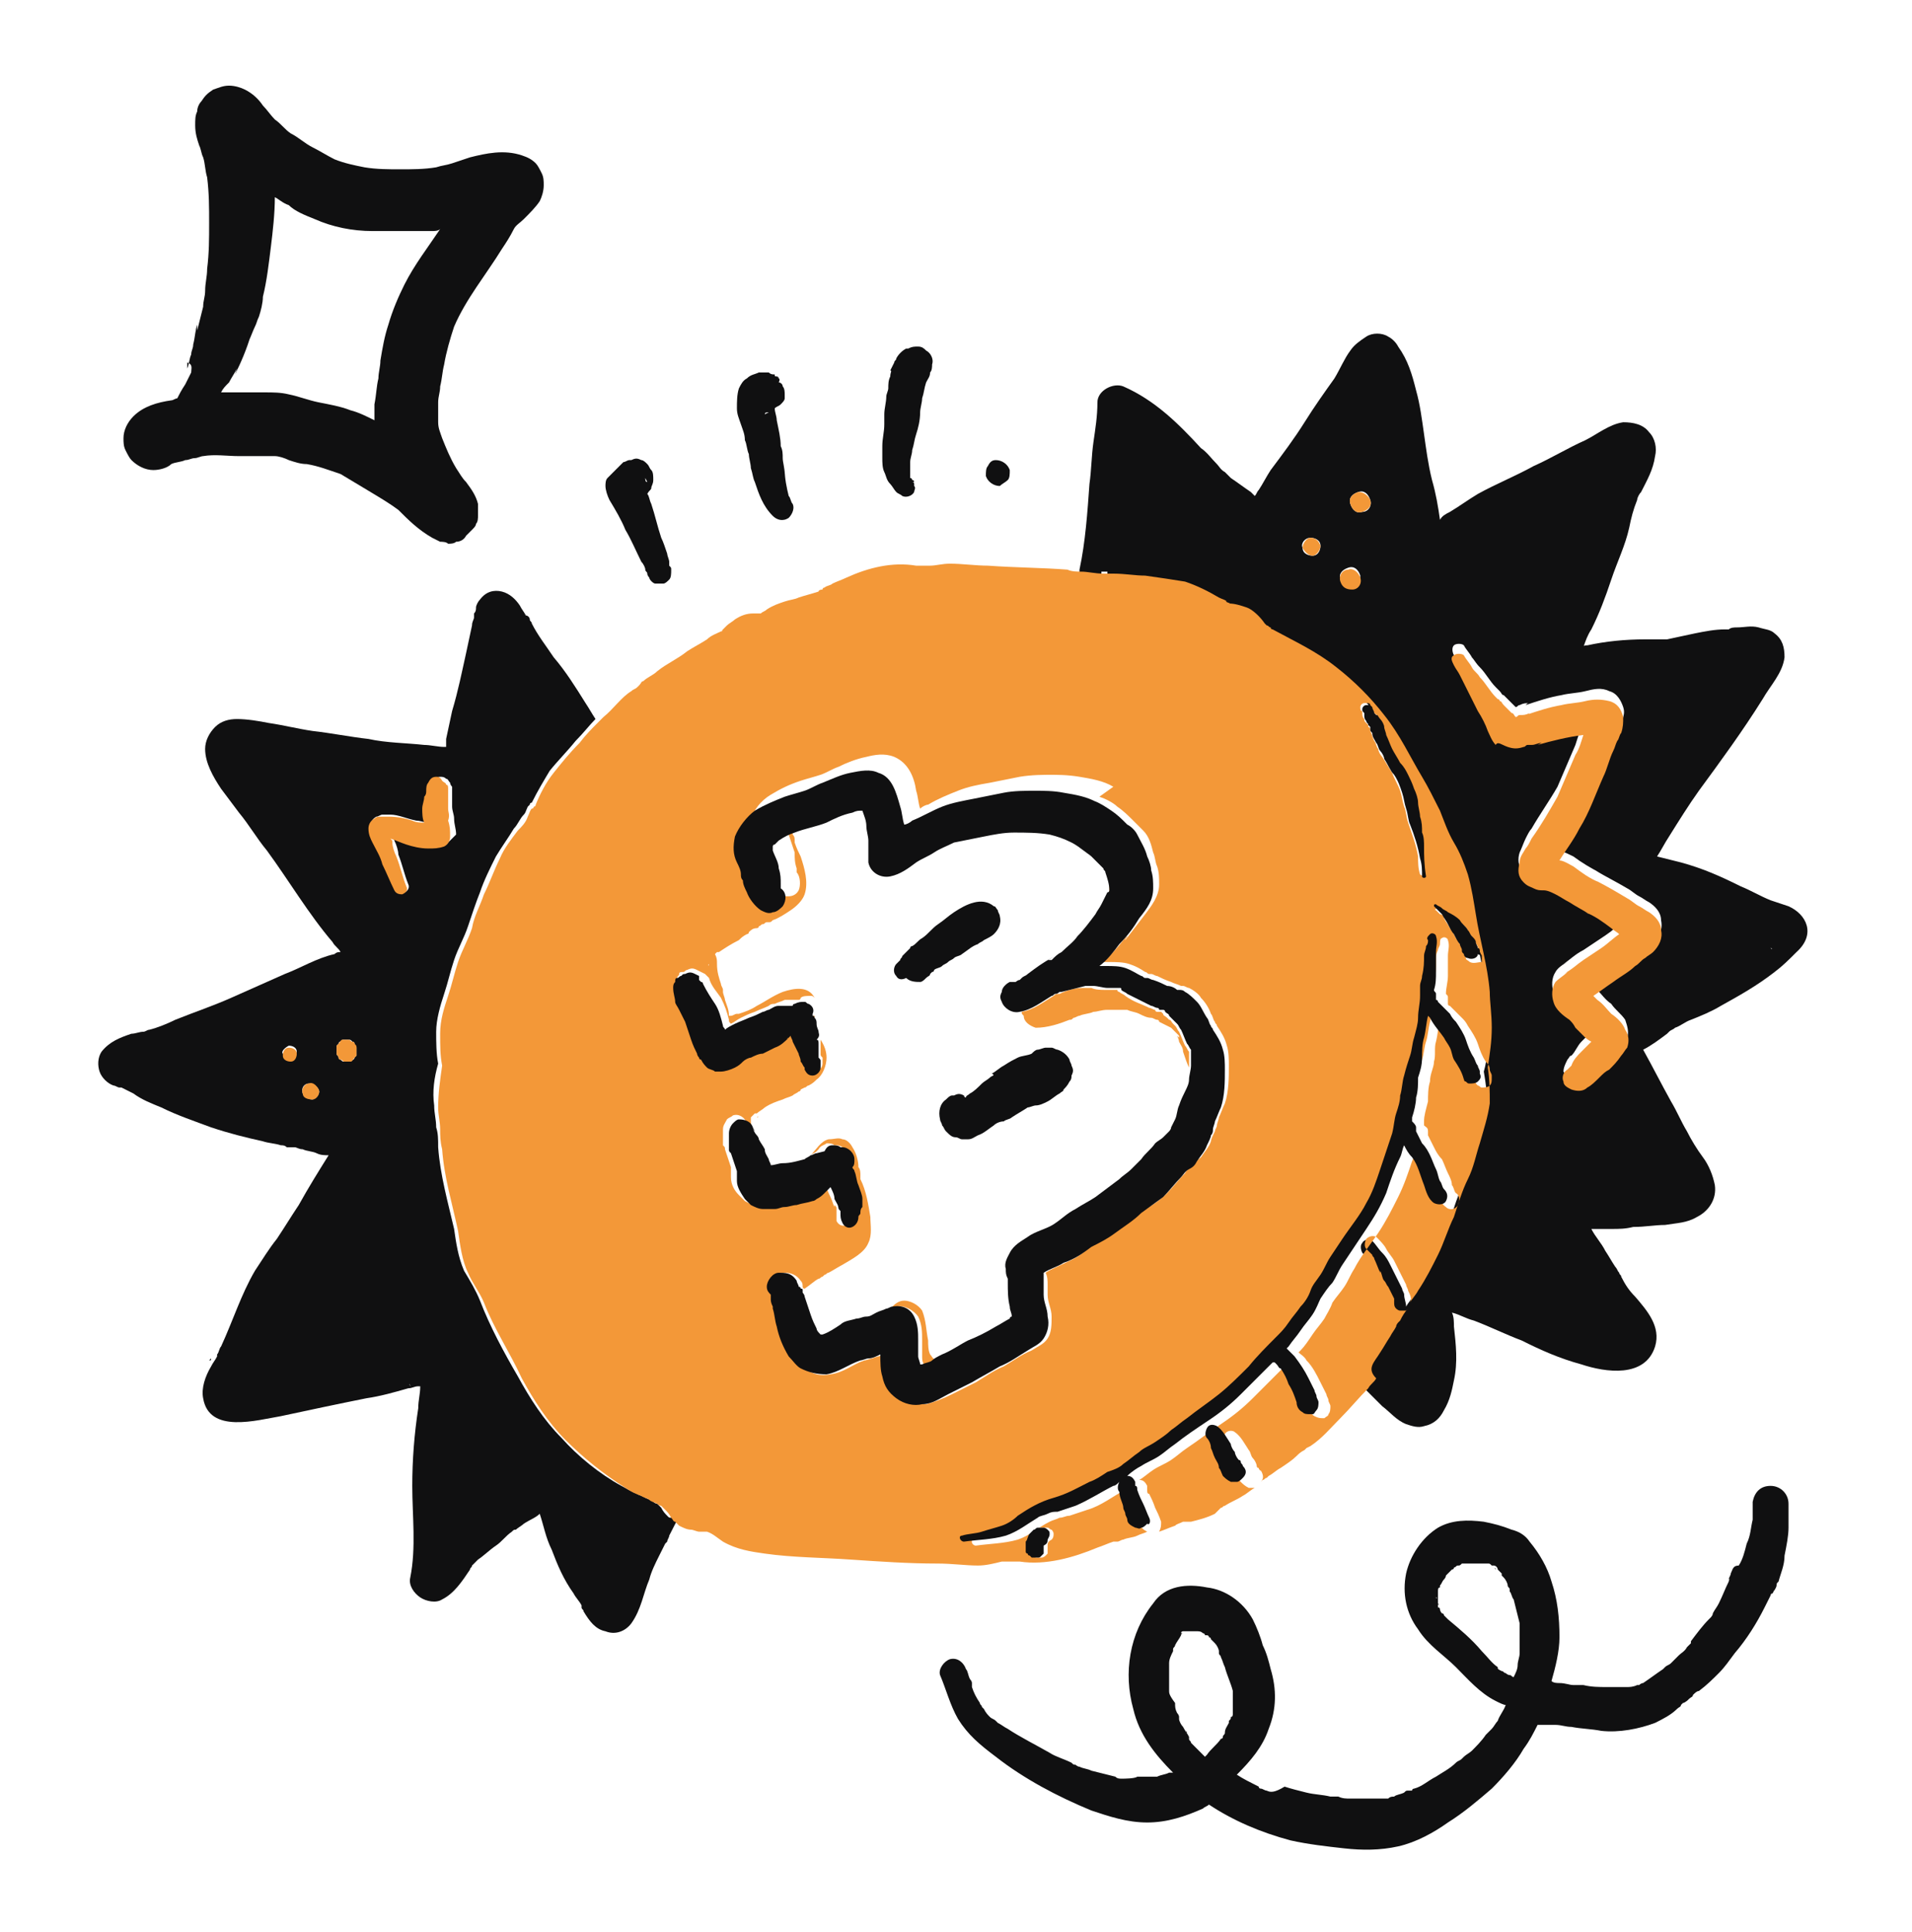<?xml version="1.0" encoding="utf-8"?>
<!-- Generator: Adobe Illustrator 26.0.0, SVG Export Plug-In . SVG Version: 6.00 Build 0)  -->
<svg version="1.1" id="Capa_1" xmlns="http://www.w3.org/2000/svg" xmlns:xlink="http://www.w3.org/1999/xlink" x="0px" y="0px"
	 viewBox="0 0 96 97" style="enable-background:new 0 0 96 97;" xml:space="preserve">
<style type="text/css">
	.st0{fill:none;}
	.st1{fill:#101011;}
	.st2{fill:#F39838;}
</style>
<g>
	<path class="st0" d="M17.2,47.5C17.2,47.5,17.2,47.5,17.2,47.5C17.2,47.5,17.2,47.4,17.2,47.5z"/>
	<path class="st0" d="M30.9,80.2C30.9,80.2,30.9,80.3,30.9,80.2C30.9,80.3,30.9,80.3,30.9,80.2C30.9,80.3,30.9,80.3,30.9,80.2z"/>
	<path class="st0" d="M17.2,47.5C17.2,47.5,17.2,47.5,17.2,47.5C17.3,47.5,17.2,47.5,17.2,47.5z"/>
	<polygon class="st0" points="17.2,47.5 17.2,47.5 17.2,47.5 17.2,47.5 	"/>
	<path class="st0" d="M22.2,37.6C22.2,37.7,22.2,37.7,22.2,37.6C22.2,37.7,22.2,37.7,22.2,37.6C22.2,37.6,22.2,37.6,22.2,37.6z"/>
	<path class="st0" d="M17.2,47.5C17.2,47.5,17.2,47.5,17.2,47.5C17.2,47.5,17.2,47.5,17.2,47.5C17.2,47.5,17.2,47.5,17.2,47.5
		C17.2,47.5,17.2,47.5,17.2,47.5z"/>
	<path class="st0" d="M10.6,68.2C10.6,68.3,10.6,68.3,10.6,68.2c0,0.1,0,0.1-0.1,0.1C10.6,68.3,10.6,68.3,10.6,68.2
		C10.6,68.2,10.6,68.2,10.6,68.2z"/>
	<path class="st0" d="M55.8,44.6C55.8,44.6,55.8,44.6,55.8,44.6C55.8,44.6,55.8,44.6,55.8,44.6C55.8,44.6,55.8,44.6,55.8,44.6z"/>
	<path class="st0" d="M55.6,28.6c0,0,0-0.1,0-0.1l-0.3,0c0,0.1,0,0.2,0,0.2c0.2,0,0.3,0,0.5,0C55.7,28.7,55.7,28.6,55.6,28.6z"/>
	<path class="st0" d="M59,85.9C59,85.9,59,86,59,85.9c0.1,0.3,0.2,0.4,0.3,0.5c0.1,0.2,0.2,0.3,0.3,0.5c0,0,0,0,0,0.1
		c0,0-0.1-0.1,0,0c0,0.1,0.1,0.1,0.1,0.2c0.2,0.3,0.5,0.5,0.7,0.7c0,0,0,0,0.1-0.1c0.3-0.2,0.5-0.5,0.7-0.8c0,0,0,0,0,0
		c0,0,0-0.1,0.1-0.1c0-0.1,0.1-0.1,0.1-0.2c0.1-0.1,0.2-0.3,0.2-0.5c0,0,0,0,0-0.1c0-0.1,0.1-0.1,0.1-0.2c0-0.1,0-0.2,0.1-0.2
		c0,0,0-0.1,0-0.1c0,0,0,0,0,0c0-0.2,0-0.4,0-0.6c0-0.1,0-0.2,0-0.3c0,0,0,0,0,0c0,0,0-0.1,0-0.1c-0.1-0.4-0.2-0.8-0.4-1.2
		c-0.1-0.2-0.1-0.3-0.2-0.5c0-0.1,0-0.1-0.1-0.2c0,0,0-0.1,0-0.1c-0.1-0.1-0.1-0.3-0.2-0.4c-0.1,0-0.1-0.1-0.1-0.1
		c0,0-0.1-0.1-0.1-0.1c0,0,0,0,0,0c0,0,0,0,0,0c0,0-0.1,0-0.1-0.1c0,0-0.1,0-0.1-0.1c0,0-0.1,0-0.1,0c-0.1,0-0.1-0.1-0.1-0.1
		c-0.1,0-0.2,0-0.3-0.1c0,0-0.2,0-0.1,0c0,0,0,0,0,0c0,0,0,0,0,0c-0.1,0-0.2,0-0.3,0c-0.1,0-0.1,0-0.2,0c0,0,0,0-0.1,0c0,0,0,0,0,0
		c0,0,0,0,0,0c0,0,0,0.1-0.1,0.1c0,0.1,0,0,0,0c0,0,0,0,0.1-0.1c0,0.1-0.1,0.1-0.1,0.2c-0.1,0.2-0.2,0.3-0.3,0.5
		c0,0.1-0.1,0.1-0.1,0.2c0,0,0,0,0,0c0,0,0,0.1,0,0.1c-0.1,0.2-0.1,0.4-0.2,0.6c0,0.1,0,0.1,0,0.2c0,0,0,0.1,0,0.1c0,0,0,0,0,0
		c0,0.4,0,0.8,0,1.1c0,0,0,0,0,0c0,0,0,0.1,0,0.1c0,0.1,0,0.2,0.1,0.3c0,0.2,0.1,0.3,0.1,0.5C58.9,85.7,58.9,85.8,59,85.9z"/>
	<path class="st0" d="M10.7,68.2C10.6,68.2,10.6,68.2,10.7,68.2C10.6,68.2,10.6,68.2,10.7,68.2C10.6,68.2,10.6,68.2,10.7,68.2z"/>
	<path class="st0" d="M61,82.2C61,82.2,61,82.2,61,82.2C61,82.1,60.9,82.1,61,82.2C60.9,82.1,60.9,82.1,61,82.2
		C60.9,82.1,61,82.1,61,82.2z"/>
	<path class="st0" d="M22.1,37.5C22.1,37.5,22.1,37.5,22.1,37.5C22.1,37.5,22.1,37.5,22.1,37.5C22.1,37.5,22.1,37.5,22.1,37.5z"/>
	<path class="st0" d="M60.6,81.9C60.6,81.9,60.6,81.9,60.6,81.9C60.6,81.9,60.6,81.8,60.6,81.9C60.6,81.8,60.6,81.8,60.6,81.9
		C60.6,81.9,60.6,81.9,60.6,81.9z"/>
	<path class="st0" d="M59,51.9C59,51.9,59,51.9,59,51.9C59,51.9,59,51.9,59,51.9z"/>
	<path class="st0" d="M40.7,58C40.7,58,40.7,58,40.7,58C40.7,58,40.7,58,40.7,58C40.7,58,40.7,58,40.7,58z"/>
	<path class="st0" d="M30.9,80.3C31,80.3,31,80.3,30.9,80.3C30.9,80.3,30.9,80.3,30.9,80.3z"/>
	<path class="st0" d="M55.8,44.6C55.8,44.5,55.8,44.5,55.8,44.6C55.8,44.6,55.8,44.6,55.8,44.6C55.8,44.6,55.8,44.6,55.8,44.6z"/>
	<path class="st0" d="M21,69.9C21,69.9,21,69.9,21,69.9C21,69.9,21,69.9,21,69.9C21.1,69.9,21,69.9,21,69.9z"/>
	<path class="st0" d="M56.6,50.8C56.6,50.8,56.7,50.8,56.6,50.8C56.6,50.8,56.6,50.8,56.6,50.8z"/>
	<path class="st0" d="M20.6,69.6C20.6,69.6,20.6,69.6,20.6,69.6C20.6,69.5,20.5,69.4,20.6,69.6C20.6,69.6,20.6,69.6,20.6,69.6z"/>
	<path class="st0" d="M22.3,37.4C22.3,37.4,22.3,37.4,22.3,37.4C22.3,37.4,22.3,37.4,22.3,37.4z"/>
	<path class="st0" d="M25.7,31C25.7,30.8,25.7,30.8,25.7,31L25.7,31z"/>
	<path class="st0" d="M20.7,69.8C20.7,69.8,20.7,69.8,20.7,69.8c0,0,0,0.1,0,0.1C20.7,69.9,20.7,69.8,20.7,69.8
		C20.7,69.8,20.7,69.8,20.7,69.8z"/>
	<path class="st0" d="M25.6,31.4C25.6,31.4,25.6,31.4,25.6,31.4C25.6,31.3,25.6,31.3,25.6,31.4z"/>
	<polygon class="st0" points="22.2,37.6 22.2,37.6 22.2,37.6 	"/>
	<polygon class="st0" points="22.2,37.5 22.2,37.5 22.2,37.5 	"/>
	<path class="st0" d="M22.1,37.5C22.2,37.5,22.2,37.5,22.1,37.5C22.2,37.5,22.1,37.5,22.1,37.5C22.1,37.5,22.1,37.5,22.1,37.5z"/>
	<path class="st0" d="M75.3,83.8c0.1,0,0.1,0.1,0.2,0.1c0.1,0,0.2,0.1,0.2,0.1c0,0,0.1,0.1,0.2,0.1c0,0,0,0,0,0c0,0-0.1,0,0,0
		c0,0,0,0,0,0c0.1-0.2,0.1-0.4,0.2-0.6c0-0.2,0.1-0.4,0.1-0.6c0,0,0,0,0,0c0-0.1,0-0.1,0-0.2c0-0.1,0-0.2,0-0.3c0-0.2,0-0.4,0-0.6
		c0-0.1,0-0.2,0-0.3c0,0,0-0.1,0-0.1c-0.1-0.4-0.2-0.8-0.3-1.2c0-0.1-0.1-0.3-0.2-0.4c-0.1-0.1-0.1-0.1,0-0.1c0,0,0,0,0,0
		c0-0.1-0.1-0.1-0.1-0.2c-0.1-0.1-0.1-0.3-0.2-0.4c0,0,0-0.1-0.1-0.1c0,0,0,0,0-0.1c-0.1-0.1-0.1-0.1-0.2-0.2c0,0,0,0,0,0
		c-0.1,0-0.1,0,0,0c-0.1-0.1-0.2-0.1-0.2-0.2c0,0,0,0-0.1,0c-0.1,0-0.1,0-0.2-0.1c-0.1,0-0.1,0-0.2,0c0,0-0.1,0-0.1,0
		c-0.3,0-0.6,0-0.9,0c0,0,0,0-0.1,0c-0.1,0-0.1,0-0.2,0.1c0,0,0,0,0,0c-0.1,0-0.1,0.1-0.2,0.1c0,0,0,0-0.1,0.1
		c-0.1,0.1-0.1,0.1-0.2,0.2c0,0,0,0-0.1,0.1c0,0,0,0,0,0c0,0.1-0.1,0.2-0.1,0.2c-0.1,0.1-0.1,0.2-0.2,0.3c0,0,0,0.1,0,0.1
		c0,0.1,0,0.2-0.1,0.2c0,0,0,0,0,0c0,0,0,0.1,0,0.1c0,0.1,0,0.2,0,0.3c0,0,0,0,0,0.1c0,0,0,0.2,0,0.2c0,0,0,0.1,0,0.1c0,0,0,0,0,0
		c0,0,0,0.1,0,0.1c0,0,0,0.1,0.1,0.1c0,0.1,0.1,0.2,0.1,0.2c0,0,0,0,0.1,0.1c0,0,0,0,0,0c0.1,0.1,0.1,0.1,0.2,0.2
		c0.5,0.6,1.1,1.1,1.7,1.6c0.2,0.3,0.5,0.6,0.8,0.8C75.2,83.7,75.2,83.7,75.3,83.8C75.3,83.8,75.3,83.8,75.3,83.8z"/>
	<path class="st0" d="M72.5,78.9C72.5,79,72.5,79,72.5,78.9C72.5,78.9,72.6,78.9,72.5,78.9C72.6,78.9,72.5,78.9,72.5,78.9z"/>
	<path class="st0" d="M72.6,78.9C72.6,78.9,72.6,78.9,72.6,78.9C72.6,78.9,72.6,78.9,72.6,78.9C72.6,78.9,72.6,78.9,72.6,78.9z"/>
	<path class="st0" d="M75.1,78.8C75.1,78.8,75.1,78.8,75.1,78.8C75.1,78.8,75.1,78.8,75.1,78.8C75.1,78.8,75.1,78.8,75.1,78.8z"/>
	<path class="st0" d="M75.7,79.7C75.7,79.7,75.7,79.7,75.7,79.7C75.7,79.7,75.7,79.7,75.7,79.7C75.7,79.8,75.7,79.7,75.7,79.7z"/>
	<path class="st0" d="M75.8,79.8C75.8,79.8,75.8,79.8,75.8,79.8C75.8,79.8,75.8,79.8,75.8,79.8C75.8,79.8,75.8,79.8,75.8,79.8z"/>
	<path class="st0" d="M75,78.7C75,78.7,75.1,78.7,75,78.7C75.1,78.7,75,78.7,75,78.7z"/>
	<path class="st0" d="M72.1,80.2C72.1,80.3,72.2,80.2,72.1,80.2C72.1,80.2,72.1,80.2,72.1,80.2z"/>
	<path class="st0" d="M50,86.3C50,86.3,50,86.3,50,86.3L50,86.3z"/>
	<path class="st0" d="M72.3,80.6C72.2,80.6,72.2,80.5,72.3,80.6C72.2,80.6,72.3,80.6,72.3,80.6z"/>
	<path class="st0" d="M72.1,79.8C72.1,79.8,72.1,79.8,72.1,79.8C72.1,79.8,72.2,79.7,72.1,79.8C72.1,79.7,72.1,79.7,72.1,79.8z"/>
	<path class="st0" d="M72.1,79.8C72.1,79.8,72.1,79.8,72.1,79.8C72.1,79.8,72.1,79.8,72.1,79.8C72.1,79.8,72.1,79.8,72.1,79.8z"/>
	<path class="st0" d="M60.8,81.9C60.8,82,60.8,82,60.8,81.9C60.8,82,60.8,82,60.8,81.9C60.8,82,60.8,82,60.8,81.9z"/>
	<path class="st0" d="M75.3,83.8C75.3,83.8,75.3,83.8,75.3,83.8C75.3,83.8,75.3,83.8,75.3,83.8C75.2,83.8,75.2,83.8,75.3,83.8z"/>
	<path class="st0" d="M60.5,81.8C60.5,81.8,60.5,81.8,60.5,81.8C60.5,81.8,60.5,81.8,60.5,81.8z"/>
	<path class="st0" d="M60.8,82C60.8,82,60.8,82,60.8,82C60.9,82,60.9,82,60.8,82z"/>
	<path class="st0" d="M59.6,87C59.6,87,59.6,87,59.6,87C59.6,87,59.6,87,59.6,87C59.6,87,59.6,87,59.6,87z"/>
	<path class="st0" d="M61,82.2C61,82.2,61,82.2,61,82.2C61,82.2,61,82.2,61,82.2C61,82.2,61,82.2,61,82.2z"/>
	<path class="st0" d="M58.9,82.6C58.9,82.6,58.9,82.6,58.9,82.6C58.9,82.6,58.9,82.6,58.9,82.6C58.9,82.6,58.9,82.6,58.9,82.6z"/>
	<polygon class="st0" points="59.6,87 59.6,87 59.6,87 	"/>
	<path class="st0" d="M59.6,81.7C59.6,81.7,59.6,81.7,59.6,81.7C59.6,81.7,59.6,81.7,59.6,81.7z"/>
	<path class="st0" d="M59.5,81.7C59.5,81.7,59.5,81.7,59.5,81.7C59.5,81.7,59.5,81.7,59.5,81.7C59.5,81.7,59.5,81.7,59.5,81.7
		C59.5,81.7,59.5,81.7,59.5,81.7z"/>
	<path class="st0" d="M58.7,83.5C58.7,83.5,58.7,83.5,58.7,83.5C58.7,83.5,58.7,83.5,58.7,83.5C58.7,83.5,58.7,83.5,58.7,83.5z"/>
	<path class="st0" d="M58.7,83.6C58.6,83.6,58.6,83.6,58.7,83.6C58.6,83.6,58.7,83.6,58.7,83.6C58.7,83.5,58.7,83.5,58.7,83.6z"/>
	<path class="st0" d="M58.9,82.7C58.8,82.7,58.9,82.7,58.9,82.7C58.9,82.6,58.9,82.6,58.9,82.7C58.9,82.6,58.9,82.6,58.9,82.7z"/>
	<path class="st0" d="M75.3,83.8C75.3,83.8,75.3,83.8,75.3,83.8C75.3,83.8,75.3,83.8,75.3,83.8C75.3,83.8,75.3,83.8,75.3,83.8z"/>
	<path class="st0" d="M13.5,12.3c-0.1,0.8-0.2,1.7-0.4,2.5c-0.1,0.4-0.2,0.7-0.2,1c0,0.2-0.1,0.3-0.2,0.5c-0.1,0.2-0.2,0.5-0.3,0.7
		l0.1-0.3c-0.3,0.7-0.6,1.3-0.8,2l0.1-0.3c-0.1,0.2-0.2,0.5-0.4,0.7c-0.1,0.2-0.2,0.3-0.4,0.5c0.1,0,0.3,0,0.4,0c0.3,0,0.6,0,0.9,0
		c0.3,0,0.6,0,0.9,0c0.4,0,0.8,0,1.2,0.1c0.5,0.1,1,0.3,1.5,0.4c0.5,0.1,1.1,0.2,1.6,0.4c0.4,0.1,0.8,0.3,1.2,0.5c0-0.3,0-0.5,0-0.8
		c0-0.4,0.1-0.8,0.2-1.3c0-0.3,0.1-0.6,0.1-0.9c0.1-0.6,0.2-1.2,0.4-1.8c0.2-0.7,0.5-1.3,0.8-2c0.5-1,1.2-1.9,1.8-2.8
		c-0.1,0-0.3,0-0.4,0.1c-0.5,0-1,0-1.5,0c-0.5,0-1,0-1.5,0c-1-0.1-2-0.2-2.9-0.6c-0.5-0.2-1-0.5-1.5-0.8c-0.2-0.1-0.4-0.3-0.7-0.4
		C13.6,10.6,13.6,11.5,13.5,12.3z"/>
	<path class="st0" d="M71.3,26.7C71.2,26.7,71.2,26.7,71.3,26.7C71.2,26.7,71.2,26.7,71.3,26.7C71.3,26.7,71.3,26.7,71.3,26.7z"/>
	<path class="st0" d="M32.4,24c0,0.1,0,0.1,0.1,0.2c0,0,0,0,0,0L32.4,24z"/>
	<path class="st0" d="M48.3,55.2C48.3,55.2,48.3,55.2,48.3,55.2C48.4,55.1,48.4,55.1,48.3,55.2L48.3,55.2
		C48.3,55.2,48.3,55.2,48.3,55.2z"/>
	<path class="st0" d="M10.7,8.8l0,0.3C10.7,9,10.7,8.9,10.7,8.8C10.7,8.8,10.7,8.8,10.7,8.8z"/>
	<path class="st0" d="M14.2,6.2l-0.1-0.1c0,0,0,0,0,0C14.2,6.2,14.2,6.2,14.2,6.2z"/>
	<path class="st0" d="M49.1,45.9C49.1,45.9,49.1,45.9,49.1,45.9c0,0,0.1-0.1,0.1-0.1C49.1,45.9,49.1,45.9,49.1,45.9L49.1,45.9z"/>
	<path class="st0" d="M35.6,48.3C35.6,48.3,35.6,48.3,35.6,48.3C35.6,48.3,35.6,48.3,35.6,48.3L35.6,48.3z"/>
	<path class="st0" d="M40.3,64.7C40.3,64.7,40.3,64.7,40.3,64.7C40.3,64.7,40.3,64.7,40.3,64.7c0.1,0.1,0.1,0.1,0.1,0.2
		c0,0,0,0.1,0,0.1c0,0.1,0.1,0.2,0.1,0.2c0.1,0.3,0.2,0.6,0.3,0.9c0.1,0.2,0.2,0.4,0.3,0.7c0.1,0.1,0.1,0.2,0.2,0.3c0,0,0.1,0,0.1,0
		c0.3-0.1,0.6-0.3,0.9-0.5c0.3-0.1,0.5-0.2,0.8-0.3c0.2,0,0.3-0.1,0.5-0.1c0.2-0.1,0.3-0.2,0.5-0.2c0.2-0.1,0.3-0.2,0.5-0.2
		c0.2-0.2,0.4-0.3,0.7-0.4c0.4-0.1,0.8,0.1,0.9,0.5c0.2,0.5,0.3,1,0.3,1.5c0,0.2,0.1,0.5,0.1,0.7c0,0.1,0.1,0.2,0.1,0.3c0,0,0,0,0,0
		c0.2-0.1,0.4-0.2,0.5-0.3c0.4-0.2,0.8-0.5,1.3-0.7c0.5-0.3,0.9-0.5,1.4-0.7c0.2-0.1,0.5-0.3,0.7-0.4c0,0,0.1,0,0.1-0.1
		c0-0.2-0.1-0.3-0.1-0.5c-0.1-0.4-0.1-0.8-0.1-1.2c0-0.1,0-0.1,0-0.2c0-0.2-0.1-0.3-0.1-0.5c0-0.3,0.1-0.6,0.2-0.8
		c0.2-0.3,0.5-0.6,0.9-0.8c0.5-0.3,1-0.4,1.4-0.7c0.3-0.2,0.7-0.5,1-0.7c0.3-0.2,0.7-0.3,1-0.6c0.4-0.3,0.8-0.6,1.2-0.9
		c0.2-0.2,0.4-0.3,0.6-0.5c0.2-0.1,0.3-0.3,0.5-0.5c0.2-0.3,0.4-0.5,0.7-0.8c0.1-0.1,0.2-0.2,0.4-0.3c0.1-0.1,0.2-0.2,0.3-0.3
		c0.1-0.1,0.1-0.1,0.1-0.2c0.1-0.2,0.2-0.4,0.3-0.6l-0.1,0.2c0.1-0.2,0.1-0.5,0.2-0.7c0.1-0.2,0.2-0.4,0.3-0.7
		c0.1-0.2,0.1-0.4,0.2-0.6c0-0.2,0.1-0.5,0.1-0.7c-0.1-0.3-0.2-0.6-0.3-0.8c-0.1-0.2-0.2-0.3-0.2-0.5c0,0-0.1-0.3-0.1-0.3
		c0,0,0.1,0.2,0.1,0.1c0,0,0,0,0-0.1c0,0-0.1-0.1-0.1-0.1c-0.1-0.1-0.1-0.1-0.2-0.2c0,0-0.1-0.1-0.1-0.1c-0.2-0.1-0.4-0.2-0.6-0.3
		c0,0,0,0,0,0c0,0-0.1,0-0.1-0.1c-0.1,0-0.2-0.1-0.3-0.1c-0.2-0.1-0.4-0.2-0.6-0.2c-0.2-0.1-0.4-0.1-0.6-0.2c0,0,0,0,0,0
		c-0.1,0-0.1,0-0.2,0c-0.1,0-0.2,0-0.3,0c-0.1,0-0.3,0-0.3,0c0,0,0.2,0,0.1,0c0,0-0.1,0-0.1,0c-0.1,0-0.1,0-0.2,0
		c-0.2,0-0.4,0.1-0.7,0.1c-0.2,0.1-0.5,0.1-0.7,0.2c-0.1,0-0.2,0.1-0.3,0.1c0,0,0,0,0,0c-0.1,0-0.1,0-0.2,0.1
		c-0.6,0.2-1.1,0.4-1.7,0.4c-0.3,0-0.6-0.2-0.7-0.5c0-0.1,0-0.1-0.1-0.2c-0.4,0.1-0.8-0.2-0.9-0.5c-0.1-0.2-0.1-0.3,0-0.5
		c0-0.2,0.2-0.4,0.4-0.5c0,0,0.1,0,0.1,0c0,0,0.1,0,0.1,0c0,0,0,0,0,0c0,0,0,0,0.1,0c0.1,0,0.2-0.1,0.2-0.1c0,0,0.1-0.1,0.1-0.1l0,0
		c0.1-0.1,0.2-0.1,0.3-0.2c0.4-0.3,0.8-0.5,1.2-0.8c0.1-0.1,0.2-0.1,0.3-0.2c0,0,0,0,0.1,0c0,0,0,0,0.1,0c0.2-0.1,0.3-0.2,0.5-0.4
		c0.3-0.2,0.5-0.5,0.8-0.8c0.3-0.4,0.6-0.7,0.9-1.1c0.1-0.2,0.2-0.3,0.3-0.5c0,0,0,0,0,0c0-0.1,0.1-0.2,0.1-0.3c0,0,0-0.1,0-0.1
		c0,0,0-0.1,0-0.1c0-0.1,0-0.1,0-0.2c0-0.1,0-0.1,0-0.2c0,0,0-0.2,0,0c0,0.2,0-0.1,0-0.1c0,0,0-0.1,0-0.1c0,0,0,0,0,0
		c0,0,0-0.1,0-0.1c-0.1-0.2-0.1-0.3-0.2-0.5c-0.1-0.2-0.2-0.5-0.4-0.7c0,0,0,0,0,0c-0.2-0.1-0.4-0.3-0.5-0.4l0.2,0.2
		c-0.2-0.2-0.4-0.3-0.7-0.5c-0.3-0.2-0.7-0.3-1.1-0.4c-0.6-0.1-1.2-0.1-1.8-0.1c-0.5,0-1,0.1-1.5,0.2c-0.5,0.1-1,0.2-1.5,0.3
		c-0.3,0.1-0.6,0.3-1,0.5c-0.3,0.2-0.6,0.3-0.9,0.5c-0.4,0.3-0.8,0.7-1.3,0.7c-0.5,0.1-0.9-0.2-1.1-0.7c-0.1-0.2-0.1-0.4,0-0.7
		c0-0.1,0-0.3,0-0.4c0-0.2-0.1-0.5-0.1-0.7c-0.1-0.3-0.1-0.5-0.2-0.8c0,0,0,0,0,0c-0.2,0-0.3,0.1-0.5,0.1c-0.4,0.2-0.9,0.3-1.3,0.5
		c-0.5,0.2-1.1,0.4-1.6,0.5c-0.3,0.1-0.6,0.2-0.8,0.4c-0.1,0.1-0.2,0.1-0.2,0.2c0,0,0,0,0,0c0,0.1,0,0.2,0.1,0.3
		c0,0.1,0,0.2,0.1,0.3c0,0,0,0.1,0,0.1c0,0,0,0,0,0c0.1,0.2,0.2,0.4,0.3,0.7c0.2,0.6,0.5,1.2,0.2,1.9c-0.1,0.3-0.4,0.6-0.7,0.8
		c-0.3,0.2-0.6,0.4-0.9,0.5c-0.1,0-0.1,0-0.2,0.1c0,0,0,0-0.1,0c-0.1,0-0.2,0.1-0.2,0.1c-0.1,0-0.1,0.1-0.2,0.1c0,0-0.1,0-0.1,0.1
		c-0.1,0.1-0.2,0.2-0.4,0.2c0,0,0,0,0,0c0,0-0.1,0-0.1,0.1c-0.1,0.1-0.2,0.2-0.4,0.3c-0.3,0.2-0.6,0.4-1,0.6c0,0-0.1,0-0.1,0
		c0,0,0,0,0,0c0,0,0,0-0.1,0.1c0,0,0,0,0,0c0,0.2,0,0.3,0.1,0.5c0.1,0.3,0.1,0.7,0.2,1c0,0.1,0.1,0.2,0.1,0.3c0,0,0,0.1,0,0.1
		c0,0.1,0.1,0.3,0.1,0.4c0.1,0.3,0.1,0.5,0.2,0.8c0,0,0.1,0,0.1,0c0.1,0,0.2,0,0.3-0.1c0,0,0,0,0.1,0c0,0,0,0,0,0
		c0.3-0.1,0.6-0.3,0.9-0.4c0.4-0.2,0.8-0.5,1.3-0.7c0.5-0.2,1.2-0.3,1.6,0.3c0,0,0,0,0,0c0.2,0.1,0.3,0.3,0.2,0.5c0,0,0,0,0,0
		c0,0,0,0,0,0l0,0c0,0,0,0,0,0c0,0.1,0,0.1,0,0.2c0,0.1,0.1,0.2,0.1,0.3c0,0.1,0.1,0.2,0.1,0.4c0,0.1,0.1,0.2,0.1,0.3
		c0,0.1,0,0.2,0.1,0.2c0.2,0.3,0.3,0.6,0.3,0.9c0,0.4-0.2,0.8-0.5,1.1c-0.1,0.1-0.3,0.2-0.4,0.3c-0.1,0-0.1,0-0.2,0.1
		c0,0-0.2,0.1-0.2,0.1c0,0-0.1,0-0.1,0.1c-0.1,0.1-0.2,0.1-0.3,0.2c-0.1,0.1-0.3,0.2-0.5,0.2c-0.3,0.1-0.6,0.3-0.9,0.4
		c-0.1,0.1-0.3,0.2-0.4,0.3c0,0,0,0-0.1,0c0,0-0.1,0.1-0.1,0.1c0,0-0.1,0.1-0.1,0.1c0,0.1,0,0.1,0,0.2c0,0.2,0.1,0.3,0.1,0.5
		c0,0,0,0.1,0,0.1c0,0,0,0,0,0c0-0.1,0,0,0,0.1c0,0,0,0.1,0,0.1c0.1,0.2,0.1,0.3,0.2,0.4c0.1,0.3,0.2,0.5,0.4,0.8
		c0.2,0,0.4-0.1,0.6-0.1c0.4,0,0.8-0.1,1.1-0.2c0.1,0,0.2-0.1,0.3-0.2c0,0,0,0,0,0c0,0,0,0,0,0c0.3-0.3,0.5-0.7,0.9-0.8
		c0.2-0.1,0.4-0.1,0.7,0c0.2,0.1,0.4,0.2,0.5,0.4c0.1,0.3,0.2,0.6,0.3,1c0,0.1,0,0.3,0.1,0.4c0,0.1,0,0.1,0,0.2c0,0,0,0,0,0
		c0.3,0.6,0.3,1.2,0.5,1.9c0.1,0.4,0.2,0.9-0.1,1.3c-0.3,0.5-0.8,0.8-1.3,1.1c-0.2,0.1-0.5,0.3-0.7,0.4c-0.1,0-0.1,0.1-0.2,0.1
		c0,0-0.1,0.1-0.1,0.1c0,0,0,0,0,0c-0.1,0-0.1,0.1-0.2,0.1C40.8,64.3,40.5,64.5,40.3,64.7C40.3,64.7,40.3,64.7,40.3,64.7
		C40.3,64.7,40.3,64.7,40.3,64.7z M50.7,53.5c0.2-0.1,0.4-0.3,0.7-0.4c0.2-0.1,0.4-0.2,0.7-0.2c0.1,0,0.2-0.1,0.3-0.2
		c0.1,0,0.2-0.1,0.4-0.1c0.1,0,0.2,0,0.3,0c0.1,0,0.2,0,0.3,0.1c0.2,0.1,0.4,0.3,0.6,0.5c0,0.1,0.1,0.2,0.1,0.3c0,0,0,0,0,0
		c0,0.2,0,0.4,0,0.5c0,0.1-0.1,0.2-0.1,0.3c-0.1,0.1-0.2,0.3-0.3,0.4c-0.1,0.1-0.2,0.1-0.2,0.2c-0.2,0.2-0.4,0.3-0.6,0.4
		c-0.2,0.1-0.4,0.2-0.6,0.2c-0.1,0-0.3,0.1-0.4,0.1c-0.3,0.1-0.6,0.3-0.8,0.5c-0.1,0.1-0.3,0.1-0.4,0.2c-0.2,0.1-0.3,0.2-0.5,0.2
		c-0.3,0.2-0.5,0.3-0.8,0.5c-0.2,0.1-0.3,0.1-0.5,0.2c-0.1,0-0.2,0-0.3,0c0,0,0,0,0,0c-0.1,0-0.2,0-0.3-0.1c0,0,0,0,0,0
		c-0.2-0.1-0.3-0.2-0.5-0.3c-0.1-0.1-0.2-0.2-0.2-0.3c0,0,0,0,0,0c0-0.1-0.1-0.2-0.1-0.3c-0.1-0.3,0.1-0.7,0.3-1c0,0,0,0,0,0
		c0.1-0.1,0.2-0.1,0.3-0.2c0.1,0,0.1,0,0.2,0l-0.1,0c0,0,0,0,0,0c0.2,0,0.3,0,0.5,0c0,0,0.1,0,0.1,0.1c0.1-0.1,0.2-0.1,0.2-0.2
		c0.2-0.2,0.4-0.3,0.6-0.5c0.1-0.1,0.3-0.2,0.4-0.3c0.1-0.1,0.2-0.1,0.3-0.2C50.3,53.8,50.5,53.7,50.7,53.5z M45,48.5
		c0.1-0.1,0.1-0.1,0.2-0.2c0,0,0,0,0,0c0,0,0,0,0,0c0-0.1,0.1-0.1,0.1-0.2c0.1-0.1,0.1-0.1,0.2-0.2c0.1-0.1,0.1-0.1,0.2-0.2
		c0,0,0.1,0,0.1-0.1c0.2-0.1,0.3-0.3,0.5-0.4c0.3-0.2,0.5-0.5,0.8-0.7c0.2-0.2,0.5-0.4,0.8-0.6c0.6-0.4,1.4-0.8,2-0.3
		c0,0,0,0-0.1-0.1l0.1,0.1c0,0,0,0,0,0c0.1,0.1,0.1,0.1,0.2,0.2c0,0.1,0.1,0.2,0.1,0.3c0.1,0.3-0.1,0.6-0.3,0.9
		c-0.1,0.1-0.3,0.2-0.5,0.3c-0.1,0.1-0.2,0.1-0.3,0.2c-0.3,0.2-0.5,0.4-0.8,0.5c-0.1,0.1-0.3,0.1-0.4,0.2c-0.1,0-0.2,0.1-0.3,0.2
		c-0.1,0.1-0.2,0.1-0.3,0.2c-0.1,0.1-0.2,0.2-0.4,0.2c0,0-0.1,0-0.1,0.1c0,0-0.1,0.1-0.1,0.1c-0.1,0.1-0.1,0.1-0.2,0.2
		c-0.1,0.1-0.2,0.1-0.3,0.2c-0.2,0-0.4,0-0.6-0.1c0,0,0,0-0.1-0.1c-0.2,0.1-0.4,0.1-0.5-0.1C44.8,48.9,44.8,48.6,45,48.5z"/>
	<path class="st0" d="M88.9,47.6C89,47.7,89,47.6,88.9,47.6L88.9,47.6z"/>
	<path class="st0" d="M81.4,63.7C81.4,63.6,81.4,63.6,81.4,63.7L81.4,63.7z"/>
	<path class="st0" d="M37.8,56.3C37.7,56.3,37.7,56.3,37.8,56.3C37.7,56.3,37.7,56.3,37.8,56.3z"/>
	<path class="st0" d="M38,56.1C38,56.1,38,56.1,38,56.1C38.1,56.1,38.1,56,38,56.1z"/>
	<path class="st0" d="M45.6,24.1L45.6,24.1L45.6,24.1C45.6,24.1,45.6,24.1,45.6,24.1z"/>
	<path class="st0" d="M35.6,48.4C35.6,48.4,35.6,48.4,35.6,48.4C35.6,48.4,35.6,48.4,35.6,48.4C35.5,48.5,35.6,48.5,35.6,48.4
		C35.6,48.4,35.6,48.4,35.6,48.4z"/>
	<path class="st0" d="M38,56.1C38,56.1,38,56.1,38,56.1C38,56.1,38,56.1,38,56.1z"/>
	<path class="st0" d="M38.6,20.7c-0.1,0-0.1,0.1-0.2,0.1L38.6,20.7L38.6,20.7z"/>
	<path class="st0" d="M40.7,58C40.7,58,40.7,58,40.7,58C40.7,58,40.7,58,40.7,58C40.7,58,40.7,58,40.7,58C40.7,58,40.7,58,40.7,58
		C40.7,58,40.7,58,40.7,58z"/>
	<path class="st1" d="M17.2,47.5C17.2,47.5,17.2,47.5,17.2,47.5C17.2,47.5,17.2,47.5,17.2,47.5C17.2,47.5,17.2,47.5,17.2,47.5
		C17.2,47.5,17.2,47.5,17.2,47.5z"/>
	<path class="st1" d="M10.6,68.2C10.6,68.2,10.6,68.2,10.6,68.2c-0.1,0.1-0.1,0.1-0.1,0.1C10.6,68.3,10.6,68.3,10.6,68.2
		C10.6,68.3,10.6,68.3,10.6,68.2z"/>
	<path class="st1" d="M33.5,76.1c-0.1-0.1-0.2-0.2-0.3-0.4c0.1,0.1-0.1-0.1-0.1-0.1c0,0-0.1-0.1-0.1-0.1c-0.1,0-0.2-0.1-0.2-0.1
		c-0.1-0.1-0.2-0.1-0.4-0.2c-0.1-0.1-0.3-0.1-0.4-0.2c-0.3-0.1-0.6-0.3-0.8-0.4c-1.1-0.6-2.2-1.5-3-2.4c-0.9-0.9-1.6-2-2.2-3.1
		c-0.7-1.2-1.4-2.5-1.9-3.8c-0.2-0.5-0.5-1-0.8-1.5c-0.3-0.7-0.4-1.4-0.5-2.1c-0.3-1.3-0.7-2.7-0.8-4.1c0-0.4,0-0.7-0.1-1
		c0-0.4-0.1-0.7-0.1-1.1c-0.1-0.7,0-1.4,0.2-2.1c-0.1-0.5-0.1-1.1-0.1-1.6c0-0.6,0.2-1.3,0.4-1.9c0.2-0.6,0.3-1.1,0.5-1.7
		c0.2-0.6,0.5-1.1,0.7-1.7c0.2-0.6,0.4-1.2,0.6-1.7c0.2-0.6,0.5-1.2,0.8-1.8c0.3-0.5,0.6-0.9,0.9-1.4c0.2-0.2,0.3-0.5,0.5-0.7
		c0.1-0.1,0.1-0.2,0.2-0.4c0,0,0.1-0.1,0.1-0.1c0,0,0-0.1,0.1-0.1c0.3-0.6,0.6-1.1,0.9-1.6c0.4-0.5,0.9-1,1.3-1.5
		c0.4-0.4,0.7-0.8,1-1.1c-0.2-0.3-0.3-0.5-0.5-0.8c-0.5-0.8-1-1.6-1.6-2.3c-0.4-0.6-0.8-1.1-1.1-1.7c0-0.1-0.1-0.1-0.1-0.2
		c0-0.1-0.1-0.2-0.2-0.2c-0.1-0.1,0-0.1,0,0c-0.1-0.2-0.2-0.3-0.3-0.5c-0.2-0.3-0.5-0.6-0.9-0.7c-0.4-0.1-0.8,0-1.1,0.4
		c-0.1,0.1-0.2,0.3-0.2,0.4c0,0.1,0,0.2-0.1,0.3l0,0c0-0.2,0-0.1,0,0c0,0.2,0,0.2,0,0.1c0,0,0,0.1,0,0.1c0,0.1-0.1,0.2-0.1,0.4
		c-0.1,0.5-0.2,0.9-0.3,1.4c-0.2,0.9-0.4,1.9-0.7,2.9c-0.1,0.5-0.2,0.9-0.3,1.4c0,0.1,0,0.1,0,0.2c0,0,0,0,0,0c0,0,0,0,0,0
		c0,0.1,0,0.1,0,0.2c0,0,0,0,0,0c0,0,0,0,0,0c0,0,0,0,0,0c0,0,0,0,0,0c0,0,0,0,0,0c0,0-0.1,0-0.1,0c-0.3,0-0.7-0.1-1-0.1
		c-0.9-0.1-1.9-0.1-2.8-0.3c-0.9-0.1-1.9-0.3-2.8-0.4c-0.7-0.1-1.5-0.3-2.2-0.4c-0.5-0.1-1.1-0.2-1.6-0.2c-0.4,0-0.8,0.1-1.1,0.4
		c-0.3,0.3-0.5,0.7-0.5,1.1c0,0.7,0.4,1.4,0.8,2c0.3,0.4,0.6,0.8,0.9,1.2c0.5,0.6,0.9,1.3,1.4,1.9c1.1,1.5,2.1,3.2,3.3,4.6
		c0.1,0.2,0.3,0.3,0.4,0.5c-0.1,0-0.2,0-0.3,0.1c-0.9,0.2-1.7,0.7-2.5,1c-0.9,0.4-1.8,0.8-2.7,1.2c-0.9,0.4-1.8,0.7-2.8,1.1
		c-0.4,0.2-0.9,0.4-1.3,0.5c-0.1,0-0.2,0.1-0.3,0.1c0,0,0,0,0,0c0,0,0,0,0,0c-0.2,0-0.4,0.1-0.6,0.1c-0.6,0.2-1.1,0.4-1.5,0.9
		c-0.2,0.3-0.2,0.7-0.1,1c0.1,0.3,0.4,0.6,0.7,0.7c0.1,0,0.2,0.1,0.3,0.1c0,0,0,0,0,0c0,0,0.1,0,0.1,0c0.2,0.1,0.4,0.2,0.6,0.3
		c0.4,0.3,0.9,0.5,1.4,0.7c0.8,0.4,1.7,0.7,2.5,1c0.9,0.3,1.7,0.5,2.6,0.7c0.3,0.1,0.6,0.1,0.9,0.2c0.1,0,0.2,0,0.3,0.1
		c0,0,0.1,0,0.1,0c0,0,0.1,0,0.1,0c0,0,0.1,0,0.1,0c0,0,0.1,0,0.1,0c0.1,0,0.2,0.1,0.4,0.1c0.2,0.1,0.5,0.1,0.7,0.2
		c0.2,0.1,0.4,0.1,0.6,0.1c-0.5,0.8-1,1.6-1.5,2.5c-0.4,0.6-0.7,1.1-1.1,1.7c-0.4,0.5-0.7,1-1.1,1.6c-0.7,1.2-1.1,2.5-1.7,3.8
		c-0.1,0.1-0.1,0.3-0.2,0.4c0,0,0,0,0-0.1c0,0,0,0,0,0.1c0,0,0,0,0,0c0,0,0,0.1,0,0.1c-0.1,0.2-0.2,0.3-0.3,0.5
		c-0.3,0.5-0.5,1.1-0.4,1.6c0.3,1.8,2.7,1.1,3.9,0.9c1.4-0.3,2.8-0.6,4.3-0.9c0.7-0.1,1.4-0.3,2.1-0.5c0.2,0,0.3-0.1,0.5-0.1
		c0,0,0.1,0,0.1,0c0,0.4-0.1,0.7-0.1,1.1c-0.2,1.3-0.3,2.6-0.3,3.9c0,1.5,0.2,3.1-0.1,4.6c-0.1,0.4,0.2,0.8,0.5,1
		c0.3,0.2,0.8,0.3,1.1,0.1c0.6-0.3,1-0.9,1.4-1.5c0-0.1,0.1-0.1,0.1-0.2c0,0,0,0,0,0c0.1-0.1,0.2-0.2,0.3-0.3
		c0.3-0.2,0.6-0.5,0.9-0.7c0.3-0.2,0.5-0.5,0.8-0.7c0.1-0.1,0.1-0.1,0.2-0.1c0,0,0,0,0,0c0.1-0.1,0.3-0.2,0.4-0.3
		c0.3-0.2,0.6-0.3,0.8-0.5c0.2,0.6,0.3,1.2,0.6,1.8c0.3,0.8,0.6,1.5,1.1,2.2c0.1,0.2,0.3,0.4,0.4,0.6c0,0,0,0,0,0c0,0,0,0,0,0.1
		c0,0.1,0.1,0.1,0.1,0.2c0.3,0.5,0.6,0.9,1.1,1c0.5,0.2,1,0,1.3-0.4c0.5-0.7,0.6-1.5,0.9-2.2c0.1-0.4,0.3-0.8,0.5-1.2
		c0.1-0.2,0.2-0.4,0.3-0.6c0,0,0.1-0.1,0.1-0.1c0-0.1,0.1-0.2,0.1-0.3c0.2-0.4,0.4-0.8,0.6-1.1C33.6,76.3,33.6,76.2,33.5,76.1z
		 M30.9,80.3C30.9,80.3,30.9,80.2,30.9,80.3C30.9,80.3,30.9,80.3,30.9,80.3C30.9,80.3,30.9,80.3,30.9,80.3z M14.5,52.5
		c0.2,0,0.4,0.1,0.4,0.3c0,0.2-0.1,0.4-0.3,0.4c-0.2,0-0.4-0.1-0.4-0.3C14.1,52.8,14.3,52.6,14.5,52.5z M15.5,54.4
		c0.2,0,0.4,0.1,0.5,0.3c0.1,0.2-0.1,0.4-0.3,0.5c-0.2,0-0.4-0.1-0.5-0.3C15.1,54.6,15.3,54.4,15.5,54.4z M16.9,52.5l0.1-0.1
		c0-0.1,0.1-0.1,0.2-0.2l0.1,0c0.1,0,0.1,0,0.2,0c0.1,0,0.1,0,0.2,0.1c0.1,0,0.1,0.1,0.1,0.1c0,0.1,0.1,0.1,0.1,0.2l0,0.1
		c0,0.1,0,0.2,0,0.3l-0.1,0.1c0,0.1-0.1,0.1-0.2,0.2l-0.1,0c-0.1,0-0.1,0-0.2,0c-0.1,0-0.1,0-0.2-0.1c-0.1,0-0.1-0.1-0.1-0.1
		c0-0.1-0.1-0.1-0.1-0.2l0-0.1C16.9,52.7,16.9,52.6,16.9,52.5z M17.2,47.5C17.2,47.5,17.2,47.5,17.2,47.5
		C17.2,47.5,17.2,47.5,17.2,47.5C17.2,47.4,17.2,47.5,17.2,47.5C17.2,47.5,17.3,47.5,17.2,47.5C17.2,47.5,17.2,47.5,17.2,47.5
		C17.2,47.5,17.2,47.5,17.2,47.5C17.2,47.5,17.2,47.5,17.2,47.5C17.2,47.5,17.2,47.5,17.2,47.5z M22.4,42.4
		c-0.2,0.1-0.5,0.1-0.8,0.1c-0.4,0-0.7-0.1-1.1-0.2c-0.3-0.1-0.5-0.2-0.8-0.3c0,0.1,0.1,0.1,0.1,0.2c0.1,0.2,0.2,0.5,0.2,0.7
		c0.2,0.5,0.3,1,0.5,1.5c0.1,0.2-0.1,0.4-0.2,0.4c-0.2,0.1-0.4,0-0.4-0.2c-0.2-0.4-0.4-0.9-0.6-1.3c-0.2-0.4-0.3-0.8-0.5-1.1
		c-0.1-0.2-0.3-0.4-0.2-0.7c0-0.2,0.1-0.4,0.3-0.5c0.1,0,0.2-0.1,0.3-0.1c0.1,0,0.3,0,0.4,0c0.4,0,0.8,0.2,1.3,0.3
		c0.2,0,0.4,0.1,0.6,0.1c0,0,0,0,0,0c0-0.2-0.1-0.5-0.1-0.7c0-0.2,0-0.4,0.1-0.6c0-0.1,0-0.2,0.1-0.3c0-0.1,0-0.3,0.1-0.4
		c0.1-0.2,0.2-0.3,0.4-0.3c0.1,0,0.2,0,0.3,0.1c0.1,0,0.1,0.1,0.2,0.2c0,0.1,0.1,0.2,0.1,0.2c0,0,0,0.1,0,0.1c0,0.1,0,0.3,0,0.4
		c0,0.2,0,0.3,0,0.5c0,0.2,0.1,0.4,0.1,0.6c0,0.3,0.1,0.5,0.1,0.8C22.7,42.1,22.5,42.3,22.4,42.4z M22.2,37.6
		C22.2,37.6,22.2,37.6,22.2,37.6C22.2,37.7,22.2,37.7,22.2,37.6C22.2,37.7,22.2,37.7,22.2,37.6z M22.2,37.6
		C22.2,37.6,22.2,37.6,22.2,37.6C22.2,37.6,22.2,37.6,22.2,37.6C22.2,37.6,22.2,37.6,22.2,37.6z M25.6,31.4
		C25.6,31.3,25.6,31.3,25.6,31.4C25.6,31.4,25.6,31.4,25.6,31.4z M25.7,31C25.7,30.8,25.7,30.8,25.7,31L25.7,31z M22.3,37.4
		C22.3,37.4,22.3,37.4,22.3,37.4C22.3,37.4,22.3,37.4,22.3,37.4z M22.2,37.5C22.2,37.5,22.2,37.5,22.2,37.5
		C22.2,37.5,22.2,37.5,22.2,37.5C22.2,37.5,22.2,37.5,22.2,37.5z M20.6,69.6C20.6,69.6,20.6,69.6,20.6,69.6
		C20.6,69.6,20.6,69.6,20.6,69.6C20.5,69.4,20.6,69.5,20.6,69.6z M20.7,69.8C20.7,69.8,20.7,69.8,20.7,69.8
		C20.7,69.8,20.7,69.8,20.7,69.8c0,0.1,0,0.1,0,0.1C20.7,69.9,20.7,69.8,20.7,69.8z M21,69.9C21,69.9,21.1,69.9,21,69.9
		C21,69.9,21,69.9,21,69.9C21,69.9,21,69.9,21,69.9z M30.9,80.3C30.9,80.3,30.9,80.3,30.9,80.3C31,80.3,31,80.3,30.9,80.3z"/>
	<path class="st1" d="M22.2,37.5C22.2,37.5,22.1,37.5,22.2,37.5C22.1,37.5,22.1,37.5,22.2,37.5C22.1,37.5,22.2,37.5,22.2,37.5z"/>
	<path class="st1" d="M76.5,37.4C76.5,37.4,76.5,37.4,76.5,37.4L76.5,37.4C76.5,37.4,76.5,37.4,76.5,37.4z"/>
	<path class="st1" d="M79.4,50.2L79.4,50.2C79.4,50.3,79.4,50.3,79.4,50.2L79.4,50.2z"/>
	<path class="st1" d="M76.3,36C76.3,36,76.3,36,76.3,36L76.3,36C76.3,36,76.3,36,76.3,36z"/>
	<path class="st1" d="M79.3,36.7c-0.1,0-0.1,0-0.2,0C79.2,36.7,79.3,36.7,79.3,36.7C79.3,36.7,79.3,36.7,79.3,36.7z"/>
	<path class="st1" d="M89.8,45.5c-0.3-0.1-0.6-0.2-0.9-0.3c-0.5-0.2-1-0.5-1.5-0.7c-1-0.5-1.9-0.9-3-1.2c-0.4-0.1-0.8-0.2-1.2-0.3
		c0.2-0.3,0.4-0.7,0.6-1c0.5-0.8,1-1.6,1.5-2.3c1.1-1.5,2.2-3,3.2-4.6c0.4-0.7,1-1.3,1.1-2.1c0-0.5-0.1-0.9-0.5-1.2
		c-0.2-0.2-0.5-0.2-0.8-0.3c-0.4-0.1-0.7,0-1.1,0c-0.1,0-0.3,0-0.4,0.1c-0.1,0-0.1,0-0.2,0c0,0,0,0,0,0c-0.5,0-1,0.1-1.5,0.2
		c-0.5,0.1-0.9,0.2-1.4,0.3c-0.1,0-0.2,0-0.3,0c0,0-0.1,0-0.1,0c0,0-0.1,0-0.1,0c0,0,0,0,0,0c-0.1,0-0.1,0-0.2,0c-0.1,0-0.3,0-0.4,0
		c-1,0-2,0.1-2.9,0.3c-0.1,0-0.2,0-0.2,0.1c0.1-0.3,0.2-0.6,0.4-0.9c0.4-0.8,0.7-1.6,1-2.5c0.3-0.9,0.7-1.7,0.9-2.6
		c0.1-0.5,0.2-0.9,0.4-1.4c0-0.1,0.1-0.3,0.2-0.4c0,0,0,0,0,0c0.3-0.6,0.6-1.1,0.7-1.8c0.1-0.4,0-0.9-0.3-1.2
		c-0.3-0.4-0.8-0.5-1.3-0.5c-0.7,0.1-1.3,0.6-1.9,0.9c-0.9,0.4-1.7,0.9-2.6,1.3c-0.9,0.5-1.9,0.9-2.8,1.4c-0.5,0.3-0.9,0.6-1.4,0.9
		c-0.2,0.1-0.4,0.2-0.5,0.4c-0.1-0.7-0.2-1.3-0.4-2c-0.2-0.8-0.3-1.6-0.4-2.3c-0.1-0.7-0.2-1.5-0.4-2.2c-0.2-0.8-0.4-1.5-0.9-2.2
		c-0.1-0.2-0.3-0.4-0.5-0.5c-0.3-0.2-0.8-0.2-1.1,0c-0.3,0.2-0.6,0.4-0.8,0.7c-0.3,0.4-0.5,0.9-0.8,1.4c-0.5,0.7-1,1.4-1.5,2.2
		c-0.5,0.8-1.1,1.6-1.7,2.4c-0.2,0.3-0.4,0.7-0.6,1c-0.1,0.1-0.1,0.2-0.2,0.3c-0.1-0.1-0.1-0.1-0.2-0.2c-0.3-0.2-0.7-0.5-1-0.7
		c-0.1-0.1-0.1-0.1-0.2-0.2c0,0,0,0,0,0c0,0-0.1-0.1-0.1-0.1c-0.2-0.1-0.3-0.3-0.4-0.4c-0.3-0.3-0.5-0.6-0.8-0.8
		c-1.1-1.2-2.3-2.4-3.9-3.1c-0.5-0.2-1.3,0.2-1.3,0.8c0,0.7-0.1,1.3-0.2,2c-0.1,0.7-0.1,1.4-0.2,2.1c-0.1,1.4-0.2,2.9-0.5,4.3
		c0,0.1,0,0.1,0,0.2c0.4,0,0.8,0.1,1.1,0.1c0-0.1,0-0.2,0-0.2l0.3,0c0,0,0,0.1,0,0.1c0,0.1,0.1,0.1,0.1,0.2c0.5,0,1,0.1,1.6,0.1
		c0.7,0.1,1.3,0.1,2,0.3c0.6,0.1,1.2,0.4,1.7,0.8c0.1,0.1,0.2,0.1,0.4,0.2c-0.1-0.1,0.3,0.1,0.1,0.1c0.3,0,0.6,0.1,0.9,0.2
		c0.4,0.2,0.7,0.5,0.9,0.8c0,0,0,0.1,0.1,0.1c0.1,0,0.1,0.1,0.2,0.1c0,0,0,0,0,0c0,0,0.1,0,0.1,0.1c1.1,0.5,2.2,1.1,3.2,1.9
		c0.9,0.7,1.7,1.5,2.4,2.4c0.7,1,1.3,2,1.9,3.1c0.3,0.6,0.6,1.1,0.9,1.7c0.3,0.5,0.5,1.1,0.7,1.6c0.3,0.5,0.5,1,0.7,1.6
		c0.2,0.6,0.3,1.3,0.4,2c0.3,1.3,0.6,2.6,0.7,3.9c0,0.6,0.1,1.2,0.1,1.8c0,0.7,0,1.3-0.2,2c0.1,0.6,0.2,1.2,0.1,1.8
		c-0.1,0.7-0.3,1.4-0.5,2c-0.2,0.6-0.3,1.3-0.6,1.8c-0.3,0.6-0.5,1.2-0.7,1.9c-0.2,0.6-0.5,1.3-0.8,1.9c-0.3,0.6-0.6,1.2-1,1.8
		c-0.1,0.2-0.3,0.4-0.4,0.6c0,0,0,0,0,0c0-0.2-0.1-0.4-0.1-0.6c0-0.1-0.1-0.2-0.1-0.3c-0.1-0.2-0.2-0.4-0.3-0.6
		c-0.1-0.2-0.2-0.4-0.3-0.6c-0.1-0.2-0.2-0.4-0.4-0.6c-0.2-0.2-0.3-0.4-0.5-0.6c-0.1-0.1-0.4-0.1-0.5,0.1c-0.1,0.1-0.1,0.3,0,0.5
		c0,0,0.1,0.1,0.1,0.1c0,0,0,0,0.1,0.1c0,0,0,0,0,0c0,0,0.1,0.1,0.1,0.1c0,0.1,0.1,0.1,0.1,0.2c0.1,0.2,0.2,0.5,0.3,0.7l0-0.1
		c0.1,0.2,0.1,0.3,0.2,0.5c0,0.1,0.1,0.2,0.2,0.3c0.1,0.2,0.2,0.4,0.3,0.6c0,0,0,0.1,0,0.1c0,0,0,0.1,0,0.1c0,0.1,0.1,0.2,0.1,0.3
		c0,0.1,0.1,0.1,0.2,0.1c0.1,0,0.2,0,0.3,0c0,0,0.1,0,0.1-0.1c-0.1,0.2-0.3,0.4-0.4,0.6c0,0-0.1,0.2-0.1,0.1c0,0.1-0.1,0.2-0.1,0.2
		c-0.1,0.2-0.2,0.3-0.3,0.5c-0.1,0.3-0.3,0.5-0.5,0.8c-0.3,0.4-0.6,0.8-1,1.2c0.2,0.2,0.5,0.5,0.7,0.7c0,0,0,0,0.1,0.1
		c0,0,0.1,0.1,0.1,0.1c0.1,0.1,0.3,0.3,0.4,0.4c0.4,0.3,0.7,0.7,1.2,0.9c0.3,0.1,0.6,0.2,0.9,0.1c0.5-0.1,0.8-0.4,1-0.8
		c0.3-0.5,0.4-1,0.5-1.5c0.2-0.9,0.1-1.8,0-2.7c0-0.2,0-0.5-0.1-0.7c0.4,0.1,0.7,0.3,1.1,0.4c0.8,0.3,1.6,0.7,2.4,1
		c1,0.5,1.9,0.9,3,1.2c1.2,0.4,3.2,0.7,3.7-0.9c0.3-1-0.4-1.8-1-2.5c-0.3-0.3-0.5-0.6-0.7-1c0-0.1-0.1-0.1-0.1-0.2c0,0,0,0,0,0
		c-0.1-0.1-0.1-0.2-0.2-0.3c-0.2-0.3-0.3-0.5-0.5-0.8c-0.2-0.4-0.5-0.7-0.7-1.1c0.1,0,0.3,0,0.4,0c0.1,0,0.3,0,0.4,0
		c0.1,0,0.1,0,0.2,0c0.4,0,0.7,0,1.1-0.1c0.6,0,1.1-0.1,1.6-0.1c0.6-0.1,1.1-0.1,1.6-0.4c0.6-0.3,1-0.9,0.9-1.6
		c-0.1-0.5-0.3-1-0.6-1.4c-0.3-0.4-0.6-0.9-0.8-1.3c-0.3-0.5-0.5-1-0.8-1.5c-0.5-0.9-0.9-1.7-1.4-2.6c0.4-0.2,0.8-0.5,1.2-0.8
		c0,0,0.1-0.1,0.1-0.1c0,0,0,0,0,0c0.1-0.1,0.2-0.1,0.3-0.2c0.3-0.1,0.5-0.3,0.8-0.4c0.5-0.2,1-0.4,1.5-0.7c0.9-0.5,1.8-1,2.7-1.7
		c0.4-0.3,0.7-0.6,1.1-1C91.2,46.9,90.7,45.9,89.8,45.5z M71.3,26.7C71.3,26.7,71.3,26.7,71.3,26.7C71.2,26.7,71.2,26.7,71.3,26.7
		C71.2,26.7,71.2,26.7,71.3,26.7z M65.9,27.9c-0.2,0-0.5-0.1-0.5-0.4c-0.1-0.2,0.1-0.5,0.4-0.5c0.2,0,0.5,0.1,0.5,0.4
		C66.3,27.6,66.2,27.9,65.9,27.9z M67.9,29.5c-0.3,0.1-0.5-0.1-0.6-0.4c-0.1-0.3,0.1-0.5,0.4-0.6c0.3-0.1,0.5,0.1,0.6,0.4
		C68.3,29.2,68.1,29.5,67.9,29.5z M68.4,25.7c-0.3,0.1-0.5-0.1-0.6-0.4c-0.1-0.3,0.1-0.5,0.4-0.6c0.3-0.1,0.5,0.1,0.6,0.4
		C68.9,25.4,68.7,25.7,68.4,25.7z M74.7,36.2c-0.2-0.3-0.4-0.7-0.5-1c-0.2-0.4-0.4-0.8-0.6-1.2c-0.1-0.2-0.2-0.4-0.3-0.6
		c-0.1-0.2-0.2-0.3-0.3-0.5c-0.1-0.2-0.1-0.4,0-0.5c0.1-0.1,0.4-0.1,0.5,0c0.1,0.2,0.3,0.4,0.4,0.6c0.1,0.1,0.2,0.3,0.4,0.5
		c0.3,0.3,0.5,0.7,0.8,1c0,0,0.1,0.1,0.1,0.1c0,0,0.1,0.1,0.1,0.1c0-0.1,0-0.1,0,0c0.1,0.1,0.1,0.2,0.2,0.2c0.1,0.1,0.3,0.3,0.4,0.4
		c0.1,0.1,0.2,0.2,0.2,0.2c0.1,0,0.1-0.1,0.2-0.1c0.2-0.1,0.3-0.1,0.5-0.1c-0.1,0-0.1,0-0.2,0.1c0.6-0.2,1.2-0.4,1.8-0.5
		c0.4-0.1,0.8-0.1,1.2-0.2c0.4-0.1,0.8-0.2,1.2,0c0.4,0.1,0.6,0.5,0.7,0.8c0.1,0.3,0,0.5-0.1,0.8c0,0.1-0.1,0.3-0.2,0.4
		c-0.1,0.2-0.1,0.3-0.2,0.5c-0.2,0.4-0.3,0.9-0.5,1.3c-0.4,0.9-0.7,1.8-1.2,2.6c-0.3,0.5-0.6,1-1,1.6c0.3,0.1,0.5,0.2,0.7,0.3
		c0.4,0.3,0.9,0.6,1.3,0.8l-0.2-0.1c0.5,0.3,1.1,0.6,1.6,0.9c0.2,0.1,0.4,0.3,0.6,0.4c0.2,0.1,0.3,0.2,0.5,0.3
		c0.3,0.2,0.6,0.5,0.6,0.9c0.1,0.5-0.1,0.8-0.4,1.1c-0.1,0.1-0.2,0.2-0.4,0.3c-0.2,0.1-0.3,0.3-0.5,0.4c-0.4,0.3-0.7,0.5-1.1,0.8
		c-0.3,0.2-0.7,0.5-1,0.7c0.1,0.1,0.1,0.1,0.2,0.2c0.2,0.2,0.4,0.5,0.7,0.7c0.2,0.3,0.5,0.5,0.7,0.8c0.1,0.3,0.2,0.6,0.1,0.9
		c-0.1,0.2-0.2,0.3-0.3,0.4c-0.2,0.2-0.4,0.5-0.6,0.7c-0.2,0.1-0.3,0.3-0.5,0.4c-0.2,0.2-0.4,0.4-0.6,0.5c-0.2,0.1-0.6,0.2-0.8,0.1
		c0,0,0,0,0,0c0,0,0,0,0,0c-0.2-0.1-0.3-0.2-0.4-0.4c0-0.2,0.1-0.4,0.2-0.6c0,0,0,0,0,0c0.1-0.1,0.1-0.2,0.2-0.2
		c0.2-0.2,0.3-0.5,0.5-0.7c0.2-0.2,0.3-0.3,0.5-0.5c0,0,0,0,0,0c0,0,0,0,0,0c-0.1-0.1-0.2-0.2-0.4-0.3c-0.1-0.1-0.2-0.2-0.4-0.4
		c-0.1-0.1-0.2-0.2-0.3-0.4c-0.3-0.3-0.6-0.5-0.8-0.9c-0.1-0.3-0.1-0.7,0.1-1c0.1-0.2,0.4-0.4,0.6-0.5l-0.2,0.1
		c0.3-0.2,0.6-0.5,1-0.7c0.3-0.2,0.6-0.4,0.9-0.6c0.3-0.2,0.6-0.4,0.9-0.7c0,0,0,0,0,0c-0.1-0.1-0.3-0.2-0.4-0.3
		c-0.4-0.3-0.9-0.6-1.3-0.8l0.2,0.1c-0.4-0.2-0.7-0.4-1-0.6c-0.2-0.2-0.5-0.3-0.7-0.4c-0.2-0.1-0.4-0.1-0.6-0.2
		c-0.2,0-0.3,0-0.5-0.1c-0.2-0.1-0.3-0.2-0.5-0.3c-0.3-0.3-0.3-0.7-0.2-1c0.1-0.2,0.2-0.5,0.3-0.7c0.1-0.2,0.2-0.4,0.3-0.5
		c0.4-0.7,0.9-1.4,1.3-2.1c0.3-0.7,0.6-1.4,0.9-2.1c0.1-0.3,0.2-0.7,0.4-1c-0.8,0.1-1.5,0.2-2.3,0.5l0.2-0.1
		c-0.2,0.1-0.3,0.1-0.5,0.1c-0.1,0-0.1,0-0.2,0c-0.1,0-0.1,0.1-0.2,0.1c-0.3,0.1-0.5,0.1-0.8,0c-0.3-0.1-0.4-0.3-0.6-0.5
		c0,0,0,0,0,0l0,0.1c0,0,0,0,0-0.1c0,0,0,0,0,0L75,36.9c0,0.1,0.1,0.1,0.1,0.2c0,0,0,0,0,0l-0.1-0.1c0,0,0,0,0,0
		C75,36.7,74.8,36.5,74.7,36.2z M81.4,63.7C81.4,63.6,81.4,63.6,81.4,63.7L81.4,63.7z M88.9,47.6C89,47.6,89,47.7,88.9,47.6
		L88.9,47.6z"/>
	<path class="st2" d="M57.1,74.8L57.1,74.8l0-0.1C57.1,74.8,57.1,74.9,57.1,74.8L57.1,74.8z"/>
	<path class="st2" d="M57.1,74.7C57.1,74.7,57.1,74.8,57.1,74.7L57.1,74.7C57.1,74.7,57.1,74.7,57.1,74.7z"/>
	<path class="st2" d="M69.3,67.9c0.2-0.3,0.3-0.5,0.5-0.8c0.1-0.2,0.2-0.3,0.3-0.5c0-0.1,0.1-0.2,0.1-0.2c-0.1,0.1,0.1-0.1,0.1-0.1
		c0.1-0.2,0.2-0.4,0.4-0.6c0,0-0.1,0.1-0.1,0.1c-0.1,0-0.2,0-0.3,0c-0.1,0-0.2-0.1-0.2-0.1c-0.1-0.1-0.1-0.2-0.1-0.3
		c0,0,0-0.1,0-0.1c0,0,0-0.1,0-0.1c-0.1-0.2-0.2-0.4-0.3-0.6c-0.1-0.1-0.1-0.2-0.2-0.3c-0.1-0.1-0.1-0.3-0.2-0.5l0,0.1
		c-0.1-0.2-0.2-0.5-0.3-0.7c0-0.1-0.1-0.1-0.1-0.2c0,0-0.1-0.1-0.1-0.1c0,0,0,0,0,0c0,0,0,0-0.1-0.1c0,0-0.1-0.1-0.1-0.1
		c-0.1-0.1-0.1-0.3,0-0.5c0.1-0.1,0.3-0.2,0.5-0.1c0.2,0.2,0.4,0.4,0.5,0.6c0.1,0.2,0.3,0.4,0.4,0.6c0.1,0.2,0.2,0.4,0.3,0.6
		c0.1,0.2,0.2,0.4,0.3,0.6c0,0.1,0.1,0.2,0.1,0.3c0.1,0.2,0.2,0.4,0.1,0.6c0,0,0,0,0,0c0.1-0.2,0.3-0.4,0.4-0.6
		c0.4-0.6,0.7-1.2,1-1.8c0.3-0.6,0.5-1.3,0.8-1.9c0.2-0.6,0.4-1.3,0.7-1.9c0.3-0.6,0.4-1.2,0.6-1.8c0.2-0.7,0.4-1.3,0.5-2
		c0-0.6,0-1.2-0.1-1.8c0.1-0.7,0.2-1.3,0.2-2c0-0.7-0.1-1.3-0.1-1.8c-0.1-1.3-0.5-2.6-0.7-3.9c-0.1-0.6-0.2-1.3-0.4-2
		c-0.2-0.6-0.4-1.1-0.7-1.6c-0.3-0.5-0.5-1.1-0.7-1.6c-0.3-0.6-0.6-1.2-0.9-1.7c-0.6-1-1.1-2.1-1.9-3.1c-0.7-0.9-1.5-1.7-2.4-2.4
		c-1-0.8-2.1-1.3-3.2-1.9c0,0-0.1,0-0.1-0.1c0,0,0,0,0,0c-0.1,0-0.1-0.1-0.2-0.1c0,0,0,0-0.1-0.1c-0.2-0.3-0.6-0.7-0.9-0.8
		c-0.3-0.1-0.6-0.2-0.9-0.2c0.2,0-0.3-0.1-0.1-0.1c-0.1-0.1-0.2-0.1-0.4-0.2c-0.5-0.3-1.1-0.6-1.7-0.8c-0.6-0.1-1.3-0.2-2-0.3
		c-0.5,0-1-0.1-1.6-0.1c-0.2,0-0.3,0-0.5,0c-0.4,0-0.8-0.1-1.1-0.1c-0.2,0-0.5,0-0.7-0.1c-1.3-0.1-2.6-0.1-4-0.2
		c-0.6,0-1.3-0.1-1.9-0.1c-0.4,0-0.7,0.1-1,0.1c-0.1,0-0.2,0-0.2,0c0,0,0,0-0.1,0c-0.1,0-0.3,0-0.4,0c-1.2-0.2-2.4,0.1-3.5,0.6
		c-0.2,0.1-0.5,0.2-0.7,0.3c-0.1,0.1-0.3,0.1-0.4,0.2c0,0-0.1,0-0.1,0.1c0,0-0.2,0-0.2,0.1c-0.3,0.1-0.7,0.2-1,0.3
		c-0.2,0.1-0.4,0.1-0.7,0.2c-0.3,0.1-0.6,0.2-0.9,0.4c-0.1,0.1-0.2,0.1-0.3,0.2c0,0,0,0,0,0c0,0,0,0-0.1,0c-0.1,0-0.2,0-0.3,0
		c-0.3,0-0.6,0.1-0.9,0.3c-0.1,0.1-0.3,0.2-0.4,0.3c-0.1,0.1-0.1,0.1-0.2,0.2l-0.1,0.1c0.1-0.1,0.1,0,0,0c-0.2,0.1-0.5,0.2-0.7,0.4
		c-0.3,0.2-0.7,0.4-1,0.6c-0.5,0.4-1,0.6-1.5,1c-0.2,0.2-0.5,0.3-0.7,0.5c-0.1,0-0.1,0.1-0.2,0.2c0,0-0.1,0.1-0.1,0.1
		c-0.1,0.1-0.2,0.1-0.3,0.2c-0.5,0.3-0.9,0.9-1.4,1.3c-0.1,0.1-0.2,0.2-0.2,0.2c-0.4,0.4-0.7,0.7-1,1.1c-0.5,0.5-0.9,1-1.3,1.5
		c-0.4,0.5-0.7,1.1-0.9,1.6c0,0,0,0.1-0.1,0.1c0,0,0,0.1-0.1,0.1c-0.1,0.1-0.1,0.2-0.2,0.4c-0.1,0.3-0.3,0.5-0.5,0.7
		c-0.3,0.4-0.7,0.9-0.9,1.4c-0.3,0.6-0.5,1.2-0.8,1.8c-0.2,0.6-0.5,1.1-0.6,1.7c-0.2,0.6-0.5,1.1-0.7,1.7c-0.2,0.6-0.3,1.1-0.5,1.7
		c-0.2,0.6-0.4,1.2-0.4,1.9c0,0.6,0,1.1,0.1,1.6c-0.1,0.7-0.2,1.4-0.2,2.1c0,0.4,0.1,0.7,0.1,1.1c0,0.3,0,0.6,0.1,1
		c0.1,1.4,0.5,2.7,0.8,4.1c0.1,0.7,0.2,1.5,0.5,2.1c0.2,0.5,0.6,1,0.8,1.5c0.5,1.3,1.3,2.5,1.9,3.8c0.6,1.1,1.3,2.2,2.2,3.1
		c0.9,0.9,1.9,1.7,3,2.4c0.3,0.2,0.5,0.3,0.8,0.4c0.1,0.1,0.3,0.1,0.4,0.2c0.1,0.1,0.2,0.1,0.4,0.2c0,0,0.1,0.1,0.2,0.1
		c0,0,0.1,0.1,0.1,0.1c0,0,0.2,0.2,0.1,0.1c0.1,0.1,0.2,0.2,0.3,0.4c0.1,0.1,0.1,0.2,0.2,0.2c0.1,0.1,0.1,0.1,0.2,0.2
		c0.2,0.1,0.4,0.2,0.6,0.2c0.1,0,0.3,0.1,0.4,0.1c0,0,0.1,0,0.2,0c0,0,0.1,0,0.1,0c0,0,0,0,0.1,0c0,0,0,0,0,0
		c0.3,0.1,0.5,0.3,0.8,0.5c0.7,0.4,1.4,0.5,2.1,0.6c1.4,0.2,2.9,0.2,4.3,0.3c1.5,0.1,2.9,0.2,4.4,0.2c0.7,0,1.4,0.1,2,0.1
		c0.4,0,0.8-0.1,1.2-0.2c0.1,0,0.1,0,0.2,0c0,0,0.1,0,0.1,0c0,0,0,0,0.1,0c0.2,0,0.3,0,0.5,0c1.3,0.2,2.7-0.2,3.9-0.7
		c0.3-0.1,0.5-0.2,0.8-0.3c0,0,0,0,0.1,0c0,0,0,0,0.1,0c0.1,0,0.2-0.1,0.3-0.1c0.2-0.1,0.5-0.1,0.7-0.2c0.2-0.1,0.3-0.1,0.5-0.2
		c-0.2-0.1-0.3-0.2-0.4-0.4c0-0.1-0.1-0.2-0.1-0.3c0-0.1-0.1-0.2-0.1-0.3c-0.1-0.3-0.2-0.6-0.2-0.8c0-0.2,0-0.4,0-0.5
		c-0.1,0.1-0.2,0.1-0.3,0.2c-0.6,0.3-1.2,0.8-1.9,1c-0.3,0.1-0.6,0.2-0.9,0.3c-0.2,0-0.3,0.1-0.5,0.1c-0.2,0.1-0.3,0.1-0.5,0.2
		c-0.6,0.3-1,0.7-1.6,0.9c-0.7,0.2-1.4,0.2-2.1,0.3c-0.2,0-0.3-0.3-0.1-0.3c0.3-0.1,0.7-0.1,1-0.2c0.3-0.1,0.7-0.1,1-0.3
		c0.3-0.1,0.5-0.3,0.8-0.5c0.5-0.4,1.1-0.8,1.8-0.9c0.6-0.2,1.2-0.4,1.8-0.8c0.3-0.2,0.6-0.4,0.9-0.5c0.3-0.1,0.5-0.3,0.8-0.4
		c0.3-0.2,0.5-0.4,0.8-0.6c0.3-0.2,0.6-0.3,0.8-0.5c0.3-0.2,0.5-0.4,0.8-0.6c0.3-0.2,0.5-0.4,0.8-0.6c0.6-0.4,1.1-0.8,1.6-1.2
		c0.5-0.4,1-0.9,1.5-1.4c0.5-0.5,0.9-1,1.4-1.5c0.2-0.2,0.4-0.5,0.6-0.7c0.2-0.3,0.4-0.5,0.6-0.8c0.2-0.3,0.3-0.5,0.5-0.8
		c0.2-0.3,0.4-0.5,0.5-0.8c0.2-0.3,0.3-0.6,0.5-0.9c0.2-0.3,0.4-0.6,0.6-0.9c0.4-0.6,0.8-1.2,1.2-1.8c0.3-0.6,0.5-1.1,0.7-1.7
		c0.1-0.3,0.2-0.6,0.3-0.9c0.1-0.3,0.2-0.6,0.3-0.9c0.1-0.3,0.1-0.6,0.2-1c0.1-0.3,0.2-0.6,0.2-0.9c0-0.3,0.1-0.7,0.2-1
		c0.1-0.3,0.2-0.6,0.3-1c0.1-0.3,0.1-0.6,0.2-0.9c0.1-0.3,0.1-0.6,0.2-1c0.1-0.4,0.1-0.7,0.1-1.1c0-0.2,0-0.4,0-0.5
		c0-0.2,0-0.3,0.1-0.5c0.1-0.3,0.1-0.6,0.1-1c0-0.2,0-0.3,0.1-0.5c0-0.1,0.1-0.2,0.1-0.3c0-0.1,0-0.3,0.1-0.3c0.1-0.1,0.3,0,0.3,0.1
		c0.1,0.3,0,0.5,0,0.8c0,0.3,0,0.7,0,1c0,0.3-0.1,0.6-0.1,0.9c0.1,0.1,0.1,0.1,0.1,0.2c0,0,0,0,0,0.1c0,0,0,0,0,0.1c0,0,0,0,0,0.1
		c0-0.1,0,0,0,0c0,0,0,0.1,0.1,0.1c0.1,0.1,0.2,0.2,0.3,0.3c0.1,0.1,0.2,0.2,0.3,0.3c0.1,0.1,0.2,0.2,0.3,0.4
		c0.2,0.3,0.4,0.6,0.5,0.9c0.1,0.3,0.2,0.6,0.4,0.9c0.1,0.1,0.2,0.2,0.2,0.4c0,0.1,0.1,0.2,0.1,0.3c0,0,0,0.1,0,0.1
		c0,0.2,0,0.3-0.1,0.4c-0.1,0.1-0.3,0.1-0.4,0.1c-0.1,0-0.1-0.1-0.2-0.1c-0.1-0.1-0.1-0.1-0.1-0.2l0,0.1c-0.1-0.3-0.4-0.6-0.5-1
		c-0.1-0.2-0.2-0.4-0.2-0.6c-0.1-0.2-0.2-0.3-0.3-0.5c-0.2-0.3-0.5-0.6-0.7-1c0,0,0,0,0,0c0,0,0,0,0,0c0,0,0,0.1,0,0c0,0,0,0,0,0
		c0,0-0.1-0.1-0.1-0.1c-0.1,0.4-0.1,0.7-0.2,1.1c-0.1,0.3,0,0.7-0.1,1c0,0.3-0.2,0.6-0.2,1c-0.1,0.3-0.1,0.7-0.1,1
		c-0.1,0.4-0.2,0.7-0.2,1c0,0.1,0,0.1,0,0.2c0.1,0.1,0.2,0.1,0.2,0.3c0,0.1,0,0.1,0,0.2c0.1,0.2,0.2,0.4,0.3,0.6
		c0.1,0.2,0.2,0.4,0.4,0.6c0.1,0.2,0.2,0.5,0.3,0.7c0.1,0.2,0.2,0.4,0.2,0.6c0.1,0.1,0.1,0.3,0.2,0.4c0,0,0,0,0,0l0,0
		c0.2,0.1,0.2,0.4,0.1,0.6c-0.1,0.2-0.4,0.3-0.6,0.1c-0.3-0.2-0.4-0.6-0.5-0.9c-0.2-0.5-0.3-1-0.6-1.4c-0.1-0.2-0.3-0.4-0.4-0.6
		c-0.1,0.2-0.1,0.4-0.2,0.6c-0.2,0.6-0.4,1.2-0.7,1.8c-0.3,0.6-0.6,1.2-1,1.8c-0.4,0.6-0.9,1.2-1.2,1.8c-0.2,0.3-0.3,0.6-0.5,0.9
		c-0.2,0.3-0.4,0.5-0.6,0.8c-0.1,0.3-0.3,0.6-0.4,0.8c-0.2,0.3-0.4,0.5-0.6,0.8c-0.2,0.3-0.4,0.6-0.6,0.8c0,0-0.1,0.1-0.1,0.1
		c0.1,0.1,0.3,0.2,0.4,0.4c0.3,0.3,0.5,0.7,0.7,1.1c0.1,0.2,0.2,0.4,0.3,0.6c0,0.1,0.1,0.2,0.1,0.3c0,0.1,0.1,0.2,0.1,0.3
		c0,0.1,0,0.3-0.1,0.4c0,0.1-0.1,0.1-0.2,0.2l-0.1,0c-0.1,0-0.2,0-0.4-0.1c-0.2-0.1-0.2-0.3-0.3-0.5c-0.1-0.3-0.3-0.6-0.4-0.9
		c-0.1-0.3-0.3-0.5-0.4-0.8c-0.1-0.1-0.1-0.2-0.2-0.2c0,0-0.1-0.1-0.1-0.1c0,0-0.1-0.1,0,0c0,0,0,0-0.1,0c0,0,0,0-0.1,0.1
		c-0.5,0.5-1,1-1.5,1.5c-0.5,0.5-1,0.9-1.6,1.3c-0.6,0.4-1.1,0.8-1.7,1.2c-0.3,0.2-0.5,0.4-0.8,0.6c-0.3,0.2-0.6,0.3-0.9,0.5
		c-0.3,0.2-0.5,0.4-0.7,0.5c0,0,0,0,0,0c0,0,0,0,0,0c0.2,0,0.3,0.1,0.4,0.3c0,0.1,0,0.1,0,0.2c0,0.1,0,0.2,0.1,0.2
		c0.1,0.2,0.2,0.4,0.3,0.7c0.1,0.2,0.2,0.4,0.3,0.7c0,0.2,0,0.3-0.1,0.5c0.3-0.1,0.5-0.2,0.8-0.3c0.1-0.1,0.2-0.1,0.4-0.2
		c0,0,0,0,0.1,0c0.1,0,0.2,0,0.3,0c0.4-0.1,0.8-0.2,1.2-0.4c0.1-0.1,0.2-0.2,0.3-0.3c0,0,0,0,0,0c0.1,0,0.1-0.1,0.2-0.1
		c0.3-0.2,0.6-0.3,0.9-0.5c0.2-0.1,0.4-0.3,0.6-0.4c-0.1,0-0.2,0-0.3,0c-0.2-0.1-0.3-0.2-0.4-0.3c-0.1-0.1-0.2-0.2-0.2-0.4
		c-0.1-0.2-0.2-0.3-0.2-0.5c-0.1-0.2-0.1-0.3-0.2-0.5c-0.1-0.2-0.1-0.3-0.2-0.5c0,0,0,0,0,0c-0.1-0.2-0.1-0.4,0-0.5
		c0.1-0.2,0.4-0.2,0.5-0.1c0.3,0.2,0.5,0.6,0.7,0.9c0.1,0.1,0.1,0.3,0.2,0.4c0.1,0.1,0.2,0.3,0.2,0.4c0,0,0,0.1,0.1,0.1
		c0,0.1,0.1,0.1,0.1,0.2c0,0,0,0,0,0l0-0.1c0,0,0,0,0,0c0,0,0,0,0,0l0,0.1c0,0,0,0,0-0.1c0.1,0.2,0.2,0.4,0,0.6c0,0,0,0,0,0
		c0,0,0.1-0.1,0.1-0.1c0.1,0,0.1-0.1,0.2-0.1c0,0,0,0,0,0c0,0,0,0,0.1-0.1c0.2-0.1,0.4-0.3,0.6-0.4c0.3-0.2,0.6-0.4,0.8-0.6
		c0.1-0.1,0.2-0.2,0.4-0.3c0,0,0.1-0.1,0.1-0.1c0,0,0.2-0.1,0.2-0.1c0.6-0.4,1-0.9,1.5-1.4c0.5-0.5,0.9-1,1.4-1.5
		c0.1-0.2,0.3-0.3,0.4-0.5C68.6,68.7,69,68.4,69.3,67.9z M52.5,63.9C52.5,63.9,52.5,63.9,52.5,63.9c0.1,0.2,0.1,0.4,0.1,0.6
		c0,0.2,0,0.3,0,0.5c0,0.4,0.2,0.7,0.2,1.1c0,0.4,0,0.8-0.2,1.1c-0.2,0.3-0.5,0.4-0.8,0.6c-0.5,0.2-0.9,0.5-1.4,0.8
		c-0.5,0.2-0.9,0.5-1.4,0.8c-0.4,0.2-0.8,0.4-1.2,0.6c-0.4,0.2-0.9,0.4-1.3,0.5c-0.5,0-1,0-1.3-0.3c-0.4-0.3-0.6-0.7-0.7-1.1
		c-0.1-0.4-0.1-0.7-0.1-1.1c-0.2,0.1-0.4,0.1-0.6,0.2c-0.1,0-0.3,0.1-0.4,0.1c-0.6,0.2-1,0.6-1.7,0.7c-0.5,0.1-0.9,0-1.3-0.3
		c-0.2-0.1-0.5-0.4-0.6-0.6c0,0,0,0.1,0,0.1l-0.1-0.2c0,0,0.1,0.1,0.1,0.1c-0.3-0.5-0.5-0.9-0.6-1.5c-0.1-0.3-0.1-0.6-0.2-0.9
		c0,0,0,0,0-0.1c0,0,0,0,0,0c0-0.1-0.1-0.2-0.1-0.4c0-0.1,0-0.1,0-0.1c0,0.1,0,0.1,0,0c0,0,0-0.1,0-0.1c-0.1-0.1-0.2-0.3-0.2-0.4
		c0-0.3,0.2-0.7,0.6-0.7c0,0,0.1,0,0.1,0c0.3,0,0.6,0.1,0.8,0.4c0.1,0.1,0.1,0.2,0.1,0.3c0,0,0,0.1,0.1,0.1l0,0c0,0,0,0,0,0
		c0,0,0,0,0,0c0.3-0.2,0.5-0.4,0.7-0.5c0.1,0,0.1-0.1,0.2-0.1c0,0,0,0,0,0c0,0,0.1-0.1,0.1-0.1c0.1,0,0.1-0.1,0.2-0.1
		c0.2-0.1,0.5-0.3,0.7-0.4c0.5-0.3,1.1-0.6,1.3-1.1c0.2-0.4,0.1-0.9,0.1-1.3c-0.1-0.6-0.2-1.3-0.5-1.9c0,0,0,0,0,0
		c0-0.1,0-0.1,0-0.2c0-0.1,0-0.3-0.1-0.4c0-0.3-0.1-0.7-0.3-1c-0.1-0.2-0.3-0.4-0.5-0.4c-0.2-0.1-0.4,0-0.7,0
		c-0.4,0.1-0.6,0.5-0.9,0.8c0,0,0,0,0,0c0,0,0,0,0,0c0,0,0,0,0,0c0,0,0,0,0,0c0.1-0.1,0.2-0.1,0.3-0.2l0.1-0.1
		c0.1-0.2,0.3-0.2,0.4-0.3c0.1,0,0.3,0,0.4,0.1c0,0,0,0,0.1,0c0.3,0,0.6,0.3,0.6,0.6c0,0.1,0,0.3-0.1,0.4c0,0.1,0.1,0.1,0.1,0.2
		c0.1,0.2,0.1,0.5,0.2,0.7c0.1,0.2,0.1,0.4,0.2,0.7c0,0.1,0,0.3,0,0.4c0,0.1,0,0.2-0.1,0.3c0,0.1-0.1,0.1-0.1,0.2c0,0,0,0,0,0l0-0.1
		c0,0,0,0.1,0,0.1c0,0,0,0,0,0l0,0c0,0,0,0,0,0l0,0l0,0c0,0,0,0,0,0l0,0l0,0c0,0.2-0.1,0.4-0.3,0.5c-0.2,0.1-0.4,0-0.5-0.2
		C42,61.1,42,61,42,60.8c0-0.1,0-0.1,0-0.1c0-0.1,0-0.1-0.1-0.2l0,0.1c-0.1-0.2-0.1-0.3-0.2-0.5c-0.1-0.2-0.2-0.4-0.2-0.6
		c0,0,0,0,0,0c-0.1,0.1-0.2,0.2-0.3,0.3C41,59.9,40.8,60,40.7,60c-0.1,0-0.2,0.1-0.2,0.1c-0.3,0.1-0.5,0.2-0.8,0.2
		c-0.2,0-0.4,0.1-0.6,0.1c-0.2,0-0.3,0.1-0.5,0.1c-0.1,0-0.3,0-0.4,0c-0.1,0-0.1,0-0.2,0c-0.3,0-0.4-0.1-0.6-0.2
		c-0.1-0.1-0.2-0.2-0.3-0.3c-0.2-0.2-0.4-0.5-0.4-0.9c0-0.1,0-0.2,0-0.3c0-0.1,0-0.1,0-0.2c-0.1-0.3-0.2-0.6-0.3-0.9
		c0-0.1,0-0.1-0.1-0.2c0,0,0-0.1,0-0.1c0-0.1,0-0.2,0-0.3c0-0.1,0-0.3,0-0.4c0-0.2,0.1-0.3,0.2-0.5c0.1-0.1,0.2-0.1,0.3-0.2
		c0.3-0.1,0.6,0.1,0.7,0.4c0,0.1,0.1,0.2,0.1,0.2l-0.1-0.2c0.1,0.1,0.2,0.2,0.2,0.4c0,0.1,0.1,0.2,0.1,0.2c0.1,0.1,0.2,0.3,0.3,0.5
		c0.1,0.2,0.2,0.3,0.2,0.5c0,0.1,0.1,0.2,0.1,0.3c0,0,0,0,0,0c0,0,0,0,0,0c-0.1-0.3-0.3-0.5-0.4-0.8c-0.1-0.1-0.1-0.3-0.2-0.4
		c0,0,0-0.1,0-0.1c0,0-0.1-0.2,0-0.1c0,0,0,0,0,0c0,0,0-0.1,0-0.1c0-0.2-0.1-0.3-0.1-0.5c0-0.1,0-0.1,0-0.2c0,0,0.1-0.1,0.1-0.1
		c0,0,0.1-0.1,0.1-0.1c0,0,0.1,0,0.1,0c0.1-0.1,0.3-0.2,0.4-0.3c0.3-0.2,0.6-0.3,0.9-0.4c0.2-0.1,0.3-0.1,0.5-0.2
		c0.1-0.1,0.2-0.1,0.3-0.2c0,0,0.1,0,0.1-0.1c0,0,0.2-0.1,0.2-0.1c0.1,0,0.1-0.1,0.2-0.1c0.2-0.1,0.3-0.2,0.4-0.3
		c0.3-0.2,0.5-0.7,0.5-1.1c0-0.3-0.1-0.6-0.3-0.9c0,0,0,0.1,0,0.1c0,0.1,0,0.3,0,0.4c0,0.1,0,0.2,0,0.2c0,0.1,0,0.1,0.1,0.2
		c0,0.1,0,0.2,0,0.3c0,0.2-0.2,0.4-0.4,0.4c-0.2,0-0.4-0.1-0.4-0.3c0,0,0-0.1,0-0.1c-0.1-0.1-0.1-0.2-0.2-0.3
		c-0.1-0.1-0.1-0.2-0.1-0.4c-0.1-0.2-0.2-0.4-0.3-0.6c0-0.1-0.1-0.2-0.1-0.3c0,0-0.1,0.1-0.1,0.1c-0.1,0-0.1,0.1-0.2,0.1l0.2-0.1
		c-0.2,0.2-0.5,0.3-0.7,0.5c-0.2,0.1-0.4,0.2-0.6,0.3c-0.2,0.1-0.4,0.2-0.6,0.2c-0.1,0.1-0.3,0.2-0.4,0.2c-0.1,0.1-0.3,0.2-0.4,0.3
		c-0.2,0.1-0.4,0.2-0.7,0.2c-0.1,0-0.2,0-0.3,0c-0.2,0-0.3-0.1-0.4-0.2c-0.2-0.1-0.2-0.2-0.3-0.4c0,0,0-0.1-0.1-0.1
		c0-0.1-0.1-0.2-0.1-0.2c-0.1-0.2-0.2-0.5-0.3-0.7c-0.1-0.3-0.2-0.6-0.3-0.9c-0.1-0.2-0.2-0.4-0.3-0.6c-0.1-0.1-0.1-0.2-0.2-0.4
		c-0.1-0.2-0.2-0.5-0.1-0.7c0-0.1,0-0.2,0.1-0.3c0-0.1,0.1-0.1,0.1-0.2c0-0.1,0.1-0.1,0.2-0.1c0.1,0,0.1-0.1,0.2-0.1
		c0.2-0.1,0.3-0.1,0.5,0l0.2,0.1l0.2,0.1c0,0,0.1,0.1,0.1,0.1c0,0,0.1,0.1,0.1,0.1c0,0,0,0,0,0c0.1,0.4,0.4,0.7,0.6,1
		c0.2,0.4,0.3,0.7,0.4,1.1c0,0.1,0,0.1,0.1,0.2c0.2-0.1,0.3-0.2,0.5-0.3c0.2-0.1,0.4-0.2,0.7-0.3c0.2-0.1,0.5-0.2,0.7-0.3
		c0.1-0.1,0.2-0.1,0.3-0.1c0.2-0.1,0.3-0.1,0.5-0.2c0.2,0,0.3,0,0.5,0c0.1,0,0.2,0,0.2,0c0,0,0.1,0,0.1-0.1c0.1-0.1,0.3-0.1,0.5-0.1
		c0.1,0,0.1,0,0.2,0.1c0,0,0,0,0,0c-0.3-0.6-1-0.5-1.6-0.3c-0.5,0.2-0.9,0.5-1.3,0.7c-0.3,0.2-0.6,0.3-0.9,0.4c0,0,0,0,0,0
		c0,0,0,0-0.1,0c-0.1,0-0.2,0.1-0.3,0.1c0,0-0.1,0-0.1,0c0-0.3-0.1-0.5-0.2-0.8c0-0.1-0.1-0.3-0.1-0.4c0,0,0-0.1,0-0.1
		c0-0.1-0.1-0.2-0.1-0.3c-0.1-0.3-0.2-0.6-0.2-1c0-0.2,0-0.3-0.1-0.5c0,0,0,0,0,0c0,0,0,0,0.1-0.1c0,0,0,0,0,0c0,0,0.1,0,0.1,0
		c0.3-0.2,0.6-0.4,1-0.6c0.1-0.1,0.2-0.2,0.4-0.3c0,0,0.1,0,0.1-0.1c0,0,0,0,0,0c0.1-0.1,0.2-0.2,0.4-0.2c0,0,0.1,0,0.1-0.1
		c0.1,0,0.1-0.1,0.2-0.1c0.1,0,0.1-0.1,0.2-0.1c0,0,0.1,0,0.1,0c0.1,0,0.1,0,0.2-0.1c0.3-0.1,0.6-0.3,0.9-0.5
		c0.3-0.2,0.6-0.5,0.7-0.8c0.2-0.6,0-1.3-0.2-1.9c-0.1-0.2-0.2-0.4-0.3-0.7c0,0,0,0,0,0c0,0,0-0.1,0-0.1c0-0.1,0-0.2-0.1-0.3
		c0-0.1,0-0.2-0.1-0.3c0,0,0,0.1-0.1,0.1c0,0.1,0,0.1,0,0.2c0.1,0.3,0.2,0.6,0.3,0.9c0,0.3,0,0.5,0.1,0.8c0-0.1,0-0.1,0-0.2l0,0.2
		c0,0,0,0,0,0c0,0,0,0,0,0c0,0.1,0,0.2,0,0.2c0.2,0.2,0.2,0.7,0.1,0.9c-0.1,0.2-0.3,0.3-0.5,0.3c-0.2,0-0.4,0-0.6-0.1c0,0,0,0,0,0
		c-0.3-0.2-0.6-0.6-0.7-0.9c-0.1-0.2-0.1-0.4-0.2-0.6c0-0.1,0-0.2-0.1-0.3c-0.1-0.2-0.2-0.4-0.2-0.6c-0.2-0.4-0.2-0.9-0.1-1.3
		c0.1-0.5,0.5-1,1-1.3c0.5-0.3,0.9-0.5,1.5-0.7c0.3-0.1,0.7-0.2,1-0.3c0.3-0.1,0.6-0.3,0.9-0.4c0.4-0.2,0.9-0.4,1.4-0.5
		c0.4-0.1,0.9-0.2,1.4,0c0.7,0.3,1,1,1.1,1.7c0.1,0.3,0.1,0.6,0.2,0.9c0.1-0.1,0.3-0.2,0.4-0.2c0.5-0.3,1-0.5,1.5-0.7
		c0.5-0.2,1-0.3,1.6-0.4c0.5-0.1,1-0.2,1.5-0.3c0.6-0.1,1.2-0.1,1.7-0.1l-0.3,0c0.5,0,1,0,1.6,0.1c0.6,0.1,1.2,0.2,1.7,0.5L55.2,40
		c0.3,0.1,0.7,0.3,0.9,0.5c0.3,0.2,0.6,0.5,0.8,0.7c0.2,0.2,0.3,0.3,0.5,0.5c0.3,0.3,0.4,0.7,0.5,1.1c0.1,0.2,0.1,0.5,0.2,0.7
		c0.1,0.3,0.1,0.6,0.1,0.9c0,0.6-0.4,1.1-0.7,1.5c-0.3,0.4-0.7,0.9-1,1.3c0-0.1,0.1-0.1,0.1-0.2c-0.1,0.1-0.1,0.1-0.2,0.2
		c0,0,0,0,0,0c-0.3,0.4-0.6,0.7-1,1.1c0.1,0,0.2,0,0.3,0c0.3,0,0.7,0,1,0.1c0.3,0.1,0.5,0.2,0.8,0.4c0.1,0,0.1,0.1,0.2,0.1
		c0,0,0,0,0.1,0c0.1,0,0.2,0.1,0.3,0.1c0.2,0.1,0.4,0.2,0.7,0.3c0.2,0.1,0.3,0.1,0.5,0.2c0,0,0,0,0.1,0c0.1,0.1,0,0,0,0
		c0.1,0,0.2,0.1,0.3,0.1c0.2,0.1,0.5,0.3,0.6,0.5c0.2,0.2,0.4,0.5,0.5,0.8c0.1,0.1,0.1,0.3,0.2,0.4c0,0.1,0.1,0.1,0.1,0.2
		c0,0,0,0,0,0c0,0,0,0,0,0c0.2,0.3,0.4,0.6,0.5,1c0.1,0.3,0.1,0.7,0.1,1c0,0.6,0,1.3-0.2,1.9c-0.1,0.2-0.2,0.5-0.3,0.7
		c0,0.1-0.1,0.3-0.1,0.4c0,0.1-0.1,0.2-0.1,0.3c-0.1,0.2-0.2,0.4-0.2,0.5c-0.1,0.3-0.3,0.5-0.5,0.8c-0.1,0.1-0.3,0.2-0.4,0.4
		c-0.1,0.1-0.3,0.2-0.4,0.4c-0.3,0.3-0.6,0.7-0.9,1c-0.3,0.3-0.7,0.6-1.1,0.8c-0.4,0.3-0.8,0.7-1.3,1c-0.4,0.3-0.8,0.4-1.2,0.7
		c-0.4,0.3-0.8,0.7-1.3,0.9C53.1,63.6,52.8,63.7,52.5,63.9z M38,56.1C38,56.1,38,56.1,38,56.1C38.1,56,38.1,56.1,38,56.1z M38,56.1
		C38,56.1,38,56.1,38,56.1C38,56.1,38,56.1,38,56.1z M37.8,56.3C37.7,56.3,37.7,56.3,37.8,56.3C37.7,56.3,37.7,56.3,37.8,56.3z
		 M35.6,48.3L35.6,48.3C35.6,48.3,35.6,48.3,35.6,48.3C35.6,48.3,35.6,48.3,35.6,48.3z M35.6,48.4C35.6,48.4,35.6,48.4,35.6,48.4
		C35.6,48.4,35.6,48.4,35.6,48.4C35.6,48.4,35.6,48.4,35.6,48.4C35.6,48.5,35.5,48.5,35.6,48.4z M52.6,77.6
		C52.6,77.6,52.6,77.6,52.6,77.6C52.6,77.6,52.6,77.6,52.6,77.6l0,0.2c0,0,0,0,0,0.1c0,0,0,0,0,0.1c0,0,0,0,0,0c0,0-0.1,0.1-0.1,0.1
		c0,0-0.1,0.1-0.2,0.1c-0.1,0-0.1,0-0.2,0l-0.1,0l-0.1-0.1c-0.1,0-0.1-0.1-0.1-0.1c0,0,0-0.1-0.1-0.1c0-0.1,0-0.1,0-0.2l0-0.1
		c0,0,0,0,0,0c0-0.1,0-0.1,0-0.2c0,0,0-0.1,0.1-0.1l-0.1,0.1c0.1-0.1,0.1-0.3,0.2-0.4c0-0.1,0.1-0.1,0.2-0.2
		c0.1-0.1,0.1-0.1,0.2-0.1c0,0,0.1,0,0.1,0c0.1,0,0.1,0,0.2,0c0.1,0,0.1,0.1,0.2,0.1c0,0,0.1,0.1,0.1,0.2c0,0.1,0,0.2-0.1,0.3
		c0,0,0,0,0,0l0,0c0,0,0,0,0,0c0,0,0,0,0,0c0,0,0,0,0,0C52.6,77.4,52.6,77.5,52.6,77.6C52.6,77.6,52.6,77.6,52.6,77.6z M71.3,43.9
		c-0.1-0.3-0.1-0.6-0.1-0.9c-0.1-0.6-0.3-1.1-0.5-1.7c-0.1-0.3-0.1-0.6-0.2-0.8c-0.1-0.3-0.1-0.5-0.2-0.8c-0.1-0.3-0.3-0.6-0.4-0.9
		c-0.2-0.3-0.3-0.5-0.5-0.8c-0.1-0.1-0.2-0.3-0.2-0.4c-0.1-0.1-0.1-0.3-0.2-0.4c-0.1-0.2-0.1-0.3-0.2-0.5c0-0.1,0-0.2-0.1-0.2
		c0,0,0-0.1,0-0.1c0,0,0,0,0,0c0,0,0,0,0,0c0,0,0,0-0.1-0.1c-0.1-0.1-0.1-0.1-0.1-0.2c-0.1-0.1-0.1-0.2-0.1-0.3c0,0,0,0,0-0.1
		c-0.1,0-0.1-0.1-0.1-0.2c0-0.1,0.1-0.2,0.2-0.2c0,0,0.1,0,0.1,0c0.1,0,0.2,0,0.2,0.1c0.1,0.1,0.1,0.2,0.1,0.3c0,0,0,0,0,0
		c0,0,0,0,0,0c0,0,0,0,0,0l0,0c0,0,0,0,0,0c0,0,0,0,0,0c0,0,0,0,0.1,0.1c0.1,0.1,0.2,0.1,0.2,0.2c0.1,0.1,0.1,0.3,0.2,0.4
		c0.1,0.1,0.1,0.3,0.1,0.4c0.1,0.2,0.2,0.5,0.3,0.7c0.1,0.2,0.2,0.5,0.4,0.7c0.1,0.2,0.3,0.4,0.4,0.6c0.1,0.2,0.2,0.5,0.3,0.7
		c0.1,0.2,0.2,0.5,0.2,0.7c0,0.2,0.1,0.5,0.1,0.7c0,0.2,0,0.5,0.1,0.8c0,0.2,0,0.5,0.1,0.7c0.1,0.5,0,1,0.1,1.4
		C71.6,44,71.4,44,71.3,43.9z M73.8,48.3c-0.1-0.1-0.2-0.1-0.2-0.2c0,0,0-0.1-0.1-0.2c0-0.1-0.1-0.2-0.1-0.3
		c-0.1-0.2-0.2-0.4-0.3-0.5c-0.1-0.2-0.2-0.4-0.3-0.5c-0.1-0.2-0.2-0.3-0.3-0.5c0-0.1-0.1-0.2-0.2-0.2c-0.1-0.1-0.1-0.1-0.2-0.2
		c-0.1,0,0-0.1,0.1-0.1c0.1,0.1,0.2,0.1,0.3,0.2c0.1,0.1,0.2,0.1,0.3,0.2c0.2,0.1,0.4,0.2,0.6,0.4c0.2,0.1,0.3,0.3,0.4,0.5
		c0.1,0.1,0.2,0.2,0.2,0.3c0.1,0.1,0.1,0.2,0.2,0.3c0,0.1,0.1,0.2,0.1,0.3c0,0.1,0.1,0.1,0.1,0.2c0,0.1,0,0.2,0,0.3
		C74.2,48.3,74,48.4,73.8,48.3z"/>
	<path class="st2" d="M52.6,77.3L52.6,77.3L52.6,77.3C52.6,77.3,52.6,77.3,52.6,77.3L52.6,77.3L52.6,77.3
		C52.6,77.3,52.6,77.3,52.6,77.3C52.6,77.3,52.6,77.3,52.6,77.3z"/>
	<path class="st2" d="M52.6,77.3L52.6,77.3L52.6,77.3C52.6,77.3,52.6,77.3,52.6,77.3z"/>
	<path class="st2" d="M59,51.3C59,51.3,59,51.3,59,51.3C59,51.3,59,51.3,59,51.3z"/>
	<path class="st2" d="M46.7,68c-0.1-0.2-0.1-0.5-0.1-0.7c-0.1-0.5-0.1-1-0.3-1.5c-0.2-0.3-0.6-0.5-0.9-0.5c-0.3,0-0.5,0.2-0.7,0.4
		c0.1,0,0.2-0.1,0.3-0.1c0.4-0.1,0.9,0.2,1.1,0.5c0.2,0.4,0.2,0.8,0.2,1.2c0,0.3,0,0.5,0,0.8c0,0.1,0,0.3,0.1,0.4c0,0,0.1,0,0.1,0
		c0.2-0.1,0.3-0.1,0.5-0.2c0,0,0,0,0,0C46.8,68.2,46.8,68.1,46.7,68z"/>
	<path class="st2" d="M40.7,58C40.7,58,40.7,58,40.7,58C40.7,58,40.7,58,40.7,58C40.7,58,40.7,58,40.7,58z"/>
	<path class="st2" d="M40.3,64.7C40.2,64.6,40.2,64.6,40.3,64.7C40.3,64.7,40.3,64.7,40.3,64.7C40.3,64.7,40.3,64.7,40.3,64.7z"/>
	<path class="st2" d="M56,44.5C56,44.5,56,44.5,56,44.5l0,0.1C56,44.6,56,44.5,56,44.5z"/>
	<path class="st2" d="M52,51.6c0.6,0,1.2-0.2,1.7-0.4c0.1,0,0.1,0,0.2-0.1c0,0,0,0,0,0c0.1,0,0.2-0.1,0.3-0.1
		c0.2-0.1,0.5-0.1,0.7-0.2c0.2,0,0.4-0.1,0.7-0.1c0.1,0,0.1,0,0.2,0c0,0,0.1,0,0.1,0c0.1,0-0.1,0-0.1,0c0.1,0,0.3,0,0.3,0
		c0.1,0,0.2,0,0.3,0c0.1,0,0.1,0,0.2,0c0,0,0,0,0,0c0.2,0.1,0.4,0.1,0.6,0.2c0.2,0.1,0.4,0.2,0.6,0.2c0.1,0,0.2,0.1,0.3,0.1
		c0,0,0.1,0,0.1,0.1c0,0,0,0,0,0c0.2,0.1,0.4,0.2,0.6,0.3c0,0,0.1,0.1,0.1,0.1c0.1,0.1,0.1,0.1,0.2,0.2c0,0,0.1,0.1,0.1,0.1
		c0,0,0,0,0,0.1c0.1,0.1-0.1-0.1-0.1-0.1c0,0,0.1,0.2,0.1,0.3c0.1,0.2,0.2,0.3,0.2,0.5c0.1,0.3,0.2,0.6,0.3,0.8c0,0,0,0,0,0
		c0-0.1,0-0.3,0-0.4c0,0,0,0,0,0l0-0.2l0,0.1c0,0,0-0.1,0-0.1c0,0,0-0.1,0-0.1c0,0,0,0,0,0c0,0,0-0.1,0-0.1
		c-0.1-0.1-0.1-0.2-0.2-0.3c-0.1-0.2-0.2-0.5-0.3-0.7c-0.1-0.1-0.1-0.2-0.2-0.3c0,0-0.1-0.1-0.1-0.1c0,0,0,0,0,0
		c-0.1-0.1-0.1-0.2-0.2-0.2c0,0,0,0-0.1-0.1c0,0,0,0,0,0c-0.1-0.1-0.2-0.1-0.2-0.2c0,0-0.1-0.1-0.1-0.1c0,0,0,0-0.1,0
		c0,0-0.1,0-0.1,0c0,0-0.1,0-0.1-0.1c-0.1,0-0.2-0.1-0.3-0.1c-0.4-0.2-0.8-0.3-1.2-0.6c-0.1-0.1-0.2-0.1-0.3-0.2c0,0,0,0,0,0
		c0,0,0,0,0,0c0,0-0.1,0-0.1-0.1c0,0-0.1,0-0.1,0c0,0,0,0,0,0c0,0-0.1,0-0.1,0c-0.1,0-0.2,0-0.4,0c-0.2,0-0.5,0-0.7-0.1
		c-0.1,0-0.2,0-0.3,0c0,0-0.1,0-0.1,0c0,0,0,0,0,0c-0.4,0-0.8,0.1-1.2,0.3c-0.1,0-0.2,0.1,0,0c0,0-0.1,0-0.1,0
		c-0.1,0-0.2,0.1-0.2,0.1C53,50,52.9,50,52.9,50c-0.5,0.3-1,0.7-1.6,0.8c0,0,0,0,0,0c0,0.1,0,0.1,0.1,0.2
		C51.4,51.3,51.7,51.5,52,51.6z M59,51.8C59,51.9,59,51.9,59,51.8C59,51.9,59,51.9,59,51.8z M56.6,50.8
		C56.6,50.8,56.6,50.8,56.6,50.8C56.7,50.8,56.6,50.8,56.6,50.8z"/>
	<path class="st2" d="M55.7,43.9C55.8,43.9,55.8,43.9,55.7,43.9c0,0.1,0,0.1,0,0.1c0,0,0,0.1,0,0.1c0,0,0,0.3,0,0.1c0-0.1,0,0,0,0
		c0,0.1,0,0.1,0,0.2c0,0,0,0.1,0,0.2c0,0,0,0,0,0c0,0,0,0,0,0c0,0,0,0,0,0c0,0,0,0,0,0c0,0,0,0.1,0,0.1c0,0.1-0.1,0.2-0.1,0.3
		c0,0,0,0,0,0c0.1-0.2,0.2-0.4,0.3-0.6c0,0,0-0.1,0.1-0.1c0-0.3-0.1-0.6-0.2-0.9c0-0.1-0.1-0.1-0.1-0.2c-0.2-0.2-0.4-0.4-0.6-0.6
		c0.1,0.2,0.3,0.5,0.4,0.7C55.6,43.5,55.7,43.7,55.7,43.9z"/>
	<polygon class="st2" points="42.8,61 42.8,61.1 42.8,61.1 42.8,61 	"/>
	<path class="st2" d="M40.8,51.1L40.8,51.1C40.8,51,40.8,51,40.8,51.1C40.8,51,40.8,51,40.8,51.1C40.8,51.1,40.8,51.1,40.8,51.1z"/>
	<path class="st2" d="M40.9,51.2c0-0.1,0-0.1,0-0.2C40.8,51,40.8,51,40.9,51.2C40.8,51.1,40.9,51.1,40.9,51.2z"/>
	<path class="st2" d="M40.1,50.6C40.1,50.6,40.1,50.6,40.1,50.6c0,0,0.1,0,0.1,0.1L40.1,50.6z"/>
	<path class="st2" d="M40.7,58C40.7,58,40.7,58,40.7,58C40.7,58,40.7,58,40.7,58C40.7,58,40.7,58,40.7,58z"/>
	<path class="st2" d="M55.8,44.6C55.8,44.6,55.8,44.6,55.8,44.6C55.8,44.6,55.8,44.6,55.8,44.6C55.8,44.6,55.8,44.6,55.8,44.6z"/>
	<path class="st2" d="M56.3,49.7C56.3,49.7,56.2,49.7,56.3,49.7C56.2,49.7,56.3,49.7,56.3,49.7z"/>
	<path class="st2" d="M38.9,65.6C38.9,65.6,38.9,65.6,38.9,65.6C38.9,65.6,38.9,65.6,38.9,65.6C38.9,65.7,38.9,65.7,38.9,65.6
		C38.9,65.7,38.9,65.6,38.9,65.6z"/>
	<path class="st2" d="M38.9,65.6C38.9,65.6,38.9,65.6,38.9,65.6C38.9,65.6,38.9,65.6,38.9,65.6z"/>
	<path class="st1" d="M40.7,58c-0.1,0.1-0.2,0.1-0.3,0.2c-0.4,0.1-0.7,0.2-1.1,0.2c-0.2,0-0.4,0.1-0.6,0.1c0,0,0,0,0,0c0,0,0,0,0,0
		c0-0.1-0.1-0.2-0.1-0.3c-0.1-0.2-0.2-0.3-0.2-0.5c-0.1-0.2-0.2-0.3-0.3-0.5c0-0.1-0.1-0.2-0.1-0.2c-0.1-0.1-0.2-0.3-0.2-0.4
		l0.1,0.2c-0.1-0.1-0.1-0.2-0.1-0.2c-0.1-0.3-0.4-0.4-0.7-0.4c-0.1,0-0.2,0.1-0.3,0.2c-0.1,0.1-0.2,0.3-0.2,0.5c0,0.1,0,0.3,0,0.4
		c0,0.1,0,0.2,0,0.3c0,0,0,0.1,0,0.1c0,0.1,0,0.1,0.1,0.2c0.1,0.3,0.2,0.6,0.3,0.9c0,0.1,0,0.1,0,0.2c0,0.1,0,0.2,0,0.3
		c0,0.3,0.2,0.6,0.4,0.9c0.1,0.1,0.2,0.2,0.3,0.3c0.2,0.1,0.4,0.2,0.6,0.2c0.1,0,0.1,0,0.2,0c0.1,0,0.3,0,0.4,0
		c0.2,0,0.3-0.1,0.5-0.1c0.2,0,0.4-0.1,0.6-0.1c0.3-0.1,0.5-0.1,0.8-0.2c0.1,0,0.2-0.1,0.2-0.1c0.2-0.1,0.3-0.2,0.4-0.3
		c0.1-0.1,0.2-0.2,0.3-0.3c0,0,0,0,0,0c0.1,0.2,0.2,0.4,0.2,0.6c0.1,0.2,0.2,0.3,0.2,0.5l0-0.1c0,0.1,0,0.1,0.1,0.2c0,0,0,0.1,0,0.1
		c0,0.2,0,0.3,0.1,0.5c0.1,0.2,0.3,0.3,0.5,0.2c0.2-0.1,0.3-0.3,0.3-0.5l0,0l0,0c0,0,0,0,0,0v0l0,0l0,0c0,0,0,0,0,0l0,0c0,0,0,0,0,0
		c0,0,0-0.1,0-0.1l0,0.1c0,0,0,0,0,0c0-0.1,0.1-0.1,0.1-0.2c0-0.1,0-0.2,0.1-0.3c0-0.1,0-0.3,0-0.4c0-0.2-0.1-0.4-0.2-0.7
		c-0.1-0.2-0.1-0.5-0.2-0.7c0-0.1-0.1-0.1-0.1-0.2c0.1-0.1,0.1-0.2,0.1-0.4c0-0.3-0.3-0.6-0.6-0.6c0,0,0,0-0.1,0
		c-0.1-0.1-0.3-0.1-0.4-0.1c-0.2,0-0.3,0.1-0.4,0.3L41,57.9C40.9,57.9,40.8,58,40.7,58C40.7,58,40.7,58,40.7,58
		C40.7,58,40.7,58,40.7,58z"/>
	<path class="st1" d="M56.6,47.1c0,0.1-0.1,0.1-0.1,0.2c0,0,0,0,0,0C56.5,47.2,56.6,47.2,56.6,47.1z"/>
	<path class="st1" d="M39.5,43.9c0,0.1,0,0.1,0,0.2c0,0,0,0,0,0L39.5,43.9z"/>
	<path class="st1" d="M54.8,62.6c0.4-0.2,0.8-0.4,1.2-0.7c0.4-0.3,0.9-0.6,1.3-1c0.4-0.3,0.7-0.5,1.1-0.8c0.3-0.3,0.6-0.7,0.9-1
		c0.1-0.1,0.2-0.3,0.4-0.4c0.2-0.1,0.3-0.2,0.4-0.4c0.2-0.3,0.4-0.5,0.5-0.8c0.1-0.2,0.2-0.4,0.2-0.5c0.1-0.1,0.1-0.2,0.1-0.3
		c0-0.1,0.1-0.3,0.1-0.4c0.1-0.2,0.2-0.5,0.3-0.7c0.2-0.6,0.2-1.3,0.2-1.9c0-0.3,0-0.7-0.1-1c-0.1-0.4-0.3-0.7-0.5-1c0,0,0,0,0,0
		c0,0,0,0,0,0c0-0.1-0.1-0.1-0.1-0.2c-0.1-0.1-0.1-0.3-0.2-0.4c-0.2-0.3-0.3-0.6-0.5-0.8c-0.2-0.2-0.4-0.4-0.6-0.5
		c-0.1-0.1-0.2-0.1-0.3-0.1c0,0,0.1,0.1,0,0c0,0,0,0-0.1,0c-0.1-0.1-0.3-0.2-0.5-0.2c-0.2-0.1-0.4-0.2-0.7-0.3
		c-0.1,0-0.2-0.1-0.3-0.1c0,0,0,0-0.1,0c-0.1,0-0.1-0.1-0.2-0.1c-0.2-0.1-0.5-0.3-0.8-0.4c-0.3-0.1-0.6-0.1-1-0.1
		c-0.1,0-0.2,0-0.3,0c0.4-0.3,0.7-0.7,1-1.1c0.4-0.4,0.7-0.8,1-1.3c0.4-0.5,0.7-0.9,0.7-1.5c0-0.3,0-0.6-0.1-0.9
		c0-0.2-0.1-0.5-0.2-0.7c-0.1-0.4-0.3-0.7-0.5-1.1c-0.1-0.2-0.3-0.4-0.5-0.5c-0.3-0.3-0.5-0.5-0.8-0.7c-0.3-0.2-0.6-0.4-0.9-0.5
		l0.2,0.1c-0.5-0.3-1.1-0.4-1.7-0.5c-0.5-0.1-1-0.1-1.6-0.1l0.3,0c-0.6,0-1.2,0-1.7,0.1c-0.5,0.1-1,0.2-1.5,0.3
		c-0.5,0.1-1.1,0.2-1.6,0.4c-0.5,0.2-1,0.5-1.5,0.7c-0.1,0.1-0.3,0.2-0.4,0.2c-0.1-0.3-0.1-0.6-0.2-0.9c-0.2-0.7-0.4-1.5-1.1-1.7
		c-0.4-0.2-0.9-0.1-1.4,0c-0.5,0.1-0.9,0.3-1.4,0.5c-0.3,0.1-0.6,0.3-0.9,0.4c-0.3,0.1-0.7,0.2-1,0.3c-0.5,0.2-1,0.4-1.5,0.7
		c-0.4,0.3-0.8,0.8-1,1.3c-0.1,0.5-0.1,0.9,0.1,1.3c0.1,0.2,0.2,0.4,0.2,0.6c0,0.1,0,0.2,0.1,0.3c0,0.2,0.1,0.4,0.2,0.6
		c0.1,0.3,0.4,0.7,0.7,0.9c0,0,0,0,0,0c0.2,0.1,0.4,0.2,0.6,0.1c0.2,0,0.4-0.2,0.5-0.3c0.2-0.3,0.2-0.7-0.1-0.9c0-0.1,0-0.1,0-0.2
		c0,0,0,0,0,0c0-0.3,0-0.5-0.1-0.8c0-0.3-0.2-0.6-0.3-0.9c0-0.1,0-0.1,0-0.2c0,0,0-0.1,0.1-0.1c0,0,0,0,0,0c0.1-0.1,0.1-0.1,0.2-0.2
		c0.3-0.2,0.5-0.3,0.8-0.4c0.5-0.2,1.1-0.3,1.6-0.5c0.4-0.2,0.8-0.4,1.3-0.5c0.2-0.1,0.3-0.1,0.5-0.1c0,0,0,0,0,0
		c0.1,0.3,0.2,0.5,0.2,0.8c0,0.2,0.1,0.5,0.1,0.7c0,0.1,0,0.3,0,0.4c0,0.2,0,0.4,0,0.7c0.1,0.5,0.6,0.8,1.1,0.7
		c0.5-0.1,0.9-0.4,1.3-0.7c0.3-0.2,0.6-0.3,0.9-0.5c0.3-0.2,0.6-0.3,1-0.5c0.5-0.1,1-0.2,1.5-0.3c0.5-0.1,1-0.2,1.5-0.2
		c0.6,0,1.2,0,1.8,0.1c0.4,0.1,0.7,0.2,1.1,0.4c0.2,0.1,0.5,0.3,0.7,0.5l-0.2-0.2c0.2,0.2,0.4,0.3,0.5,0.4c0,0,0,0,0,0
		c0.2,0.2,0.4,0.4,0.6,0.6c0,0.1,0.1,0.1,0.1,0.2c0.1,0.3,0.2,0.6,0.2,0.9c0,0,0,0.1-0.1,0.1c-0.1,0.2-0.2,0.4-0.3,0.6
		c-0.1,0.2-0.2,0.3-0.3,0.5c-0.3,0.4-0.6,0.8-0.9,1.1c-0.2,0.3-0.5,0.5-0.8,0.8c-0.2,0.1-0.3,0.2-0.5,0.4c0,0,0,0-0.1,0
		c0,0-0.1,0-0.1,0C53,48,52.9,48,52.8,48.1c-0.4,0.2-0.8,0.5-1.2,0.8c-0.1,0.1-0.2,0.1-0.3,0.2l0,0c0,0-0.1,0.1-0.1,0.1
		c-0.1,0-0.2,0.1-0.2,0.1c0,0,0,0-0.1,0c0,0,0,0,0,0c0,0-0.1,0-0.1,0c0,0-0.1,0-0.1,0c-0.2,0.1-0.4,0.3-0.4,0.5
		c-0.1,0.2-0.1,0.3,0,0.5c0.1,0.3,0.5,0.6,0.9,0.5c0,0,0,0,0,0c0.6-0.1,1.1-0.5,1.6-0.8c0.1,0,0.1-0.1,0.2-0.1
		c0.1,0,0.2-0.1,0.2-0.1c0,0,0.1,0,0.1,0c-0.2,0.1,0,0,0,0c0.4-0.1,0.8-0.2,1.2-0.3c0,0,0,0,0,0c0,0,0.1,0,0.1,0c0.1,0,0.2,0,0.3,0
		c0.2,0,0.5,0.1,0.7,0.1c0.1,0,0.2,0,0.4,0c0,0,0.1,0,0.1,0c0,0,0,0,0,0c0,0,0.1,0,0.1,0c0.1,0,0.1,0,0.1,0.1c0,0,0,0,0,0
		c0,0,0,0,0,0c0.1,0.1,0.2,0.1,0.3,0.2c0.4,0.2,0.8,0.4,1.2,0.6c0.1,0,0.2,0.1,0.3,0.1c0,0,0.1,0,0.1,0.1c0,0,0.1,0,0.1,0
		c0,0,0,0,0.1,0c0,0,0.1,0,0.1,0.1c0.1,0.1,0.2,0.1,0.2,0.2c0,0,0,0,0,0c0,0,0,0,0.1,0.1c0.1,0.1,0.1,0.1,0.2,0.2c0,0,0,0,0,0
		c0,0,0.1,0.1,0.1,0.1c0.1,0.1,0.1,0.2,0.2,0.3c0.1,0.2,0.2,0.5,0.3,0.7c0.1,0.1,0.1,0.2,0.2,0.3c0,0,0,0.1,0,0.1c0,0,0,0,0,0
		c0,0,0,0.1,0,0.1c0,0,0,0.1,0,0.1l0-0.1l0,0.2c0,0,0,0,0,0c0,0.1,0,0.3,0,0.4c0,0,0,0,0,0c0,0.2-0.1,0.5-0.1,0.7
		c0,0.2-0.1,0.4-0.2,0.6c-0.1,0.2-0.2,0.4-0.3,0.7c-0.1,0.2-0.1,0.5-0.2,0.7l0.1-0.2c-0.1,0.2-0.2,0.4-0.3,0.6
		c0,0.1-0.1,0.2-0.1,0.2c-0.1,0.1-0.2,0.2-0.3,0.3c-0.1,0.1-0.3,0.2-0.4,0.3c-0.2,0.3-0.5,0.5-0.7,0.8c-0.2,0.2-0.3,0.3-0.5,0.5
		c-0.2,0.2-0.4,0.3-0.6,0.5c-0.4,0.3-0.8,0.6-1.2,0.9c-0.3,0.2-0.7,0.4-1,0.6c-0.4,0.2-0.7,0.5-1,0.7c-0.4,0.3-1,0.4-1.4,0.7
		c-0.3,0.2-0.7,0.4-0.9,0.8c-0.1,0.2-0.3,0.5-0.2,0.8c0,0.2,0,0.3,0.1,0.5c0,0.1,0,0.1,0,0.2c0,0.4,0,0.8,0.1,1.2
		c0,0.2,0.1,0.3,0.1,0.5c0,0-0.1,0-0.1,0.1c-0.2,0.1-0.5,0.3-0.7,0.4c-0.5,0.3-0.9,0.5-1.4,0.7c-0.4,0.2-0.8,0.5-1.3,0.7
		c-0.2,0.1-0.4,0.2-0.5,0.3c-0.1,0.1-0.3,0.1-0.5,0.2c0,0-0.1,0-0.1,0c0-0.1-0.1-0.3-0.1-0.4c0-0.3,0-0.5,0-0.8c0-0.4,0-0.8-0.2-1.2
		c-0.2-0.4-0.6-0.6-1.1-0.5c-0.1,0-0.2,0.1-0.3,0.1c-0.2,0.1-0.3,0.1-0.5,0.2c-0.2,0.1-0.3,0.2-0.5,0.2c-0.2,0-0.3,0.1-0.5,0.1
		c-0.3,0.1-0.6,0.1-0.8,0.3c-0.3,0.2-0.6,0.4-0.9,0.5c0,0-0.1,0-0.1,0c-0.1-0.1-0.2-0.2-0.2-0.3c-0.1-0.2-0.2-0.4-0.3-0.7
		c-0.1-0.3-0.2-0.6-0.3-0.9c0-0.1-0.1-0.2-0.1-0.2c0,0,0-0.1,0-0.1c0-0.1,0-0.1-0.1-0.1c0,0,0,0,0,0c0-0.1-0.1-0.1,0,0c0,0,0,0,0,0
		c0,0,0,0,0,0c0,0,0,0,0,0l0,0c0,0,0-0.1-0.1-0.1c0-0.1-0.1-0.2-0.1-0.3c-0.2-0.3-0.4-0.4-0.8-0.4c0,0-0.1,0-0.1,0
		c-0.3,0-0.6,0.4-0.6,0.7c0,0.2,0.1,0.3,0.2,0.4c0,0,0,0.1,0,0.1c0,0.1,0,0.1,0,0c0-0.1,0-0.1,0,0.1c0,0.1,0,0.2,0.1,0.4
		c0,0,0,0,0,0c0,0,0,0,0,0c0,0,0,0,0,0.1c0,0,0,0,0,0c0.1,0.3,0.1,0.6,0.2,0.9c0.1,0.5,0.3,1,0.6,1.5c0.2,0.2,0.4,0.5,0.6,0.6
		c0.4,0.2,0.8,0.3,1.3,0.3c0.6-0.1,1.1-0.5,1.7-0.7c0.1,0,0.3-0.1,0.4-0.1c0.2,0,0.4-0.1,0.6-0.2c0,0.4,0,0.8,0.1,1.1
		c0.1,0.5,0.3,0.8,0.7,1.1c0.4,0.3,0.9,0.4,1.3,0.3c0.5,0,0.9-0.3,1.3-0.5c0.4-0.2,0.8-0.4,1.2-0.6c0.5-0.3,0.9-0.5,1.4-0.8
		c0.5-0.2,0.9-0.5,1.4-0.8c0.3-0.2,0.6-0.3,0.8-0.6c0.2-0.3,0.3-0.7,0.2-1.1c0-0.4-0.2-0.7-0.2-1.1c0-0.2,0-0.3,0-0.5
		c0-0.2,0-0.4,0-0.6c0,0,0,0,0,0c0.3-0.2,0.7-0.3,1-0.5C54,63.2,54.4,62.9,54.8,62.6z M56,44.5c0,0,0,0.1,0,0.1L56,44.5
		C56,44.5,56,44.5,56,44.5z M56.2,49.7C56.2,49.7,56.3,49.7,56.2,49.7C56.3,49.7,56.2,49.7,56.2,49.7z M59,51.3
		C59,51.3,59,51.3,59,51.3C59,51.3,59,51.3,59,51.3z"/>
	<path class="st1" d="M38.9,65.6C38.9,65.6,38.9,65.6,38.9,65.6C38.9,65.6,38.9,65.6,38.9,65.6C38.9,65.6,38.9,65.6,38.9,65.6
		C38.9,65.6,38.9,65.6,38.9,65.6z"/>
	<path class="st1" d="M39.8,68.1C39.8,68.1,39.7,68,39.8,68.1c-0.1-0.1-0.1-0.2-0.1-0.2L39.8,68.1z"/>
	<path class="st1" d="M41.1,51.8c0-0.1-0.1-0.2-0.1-0.4c0-0.1,0-0.2-0.1-0.3c0,0,0-0.1-0.1-0.1c0,0,0,0,0-0.1c0,0,0,0,0,0l0,0l0,0.1
		c0,0,0,0,0,0c0,0,0,0,0-0.1c0,0,0,0,0,0c0.1-0.2,0-0.4-0.2-0.5c-0.1,0-0.1-0.1-0.2-0.1c-0.2,0-0.3,0-0.5,0.1c0,0-0.1,0-0.1,0.1
		c-0.1,0-0.2,0-0.2,0c-0.2,0-0.3,0-0.5,0c-0.2,0-0.3,0.1-0.5,0.2c-0.1,0-0.2,0.1-0.3,0.1c-0.2,0.1-0.4,0.2-0.7,0.3
		c-0.2,0.1-0.5,0.2-0.7,0.3c-0.2,0.1-0.4,0.2-0.5,0.3c0-0.1-0.1-0.1-0.1-0.2c-0.1-0.4-0.2-0.8-0.4-1.1c-0.2-0.3-0.4-0.6-0.6-1
		c0,0,0,0,0,0c0,0,0-0.1-0.1-0.1c0,0-0.1-0.1-0.1-0.1L35.1,49l-0.2-0.1c-0.2-0.1-0.3-0.1-0.5,0c-0.1,0-0.1,0-0.2,0.1
		c-0.1,0-0.1,0.1-0.2,0.1c-0.1,0-0.1,0.1-0.1,0.2c-0.1,0.1-0.1,0.2-0.1,0.3c0,0.3,0.1,0.5,0.1,0.7c0,0.1,0.1,0.2,0.2,0.4
		c0.1,0.2,0.2,0.4,0.3,0.6c0.1,0.3,0.2,0.6,0.3,0.9c0.1,0.3,0.2,0.5,0.3,0.7c0,0.1,0.1,0.2,0.1,0.2c0,0,0,0.1,0.1,0.1
		c0.1,0.2,0.2,0.3,0.3,0.4c0.1,0.1,0.3,0.1,0.4,0.2c0.1,0,0.2,0,0.3,0c0.2,0,0.5-0.1,0.7-0.2c0.2-0.1,0.3-0.2,0.4-0.3
		c0.1-0.1,0.3-0.2,0.4-0.2c0.2-0.1,0.4-0.2,0.6-0.2c0.2-0.1,0.4-0.2,0.6-0.3c0.3-0.1,0.5-0.3,0.7-0.5l-0.2,0.1
		c0.1,0,0.1-0.1,0.2-0.1c0,0,0.1-0.1,0.1-0.1c0,0.1,0.1,0.2,0.1,0.3c0.1,0.2,0.2,0.4,0.3,0.6c0,0.1,0.1,0.2,0.1,0.4
		c0.1,0.1,0.1,0.2,0.2,0.3c0,0,0,0.1,0,0.1c0.1,0.2,0.2,0.3,0.4,0.3c0.2,0,0.4-0.2,0.4-0.4c0-0.1,0-0.2,0-0.3c0-0.1,0-0.1-0.1-0.2
		c0-0.1,0-0.2,0-0.2c0-0.1,0-0.3,0-0.4c0,0,0-0.1,0-0.1c0-0.1,0-0.2-0.1-0.2C41.2,52,41.1,51.9,41.1,51.8z M40.1,50.6l0.1,0.1
		C40.2,50.6,40.1,50.6,40.1,50.6C40.1,50.6,40.1,50.6,40.1,50.6z"/>
	<path class="st1" d="M42.8,61.1L42.8,61.1L42.8,61.1C42.8,61.1,42.8,61.1,42.8,61.1z"/>
	<path class="st1" d="M45.5,49.1C45.5,49.1,45.5,49.1,45.5,49.1c0.2,0.2,0.5,0.2,0.7,0.2c0.1,0,0.2-0.1,0.3-0.2
		c0.1-0.1,0.2-0.1,0.2-0.2c0,0,0.1-0.1,0.1-0.1c0,0,0.1,0,0.1-0.1c0.1-0.1,0.3-0.1,0.4-0.2c0.1-0.1,0.2-0.1,0.3-0.2
		c0.1-0.1,0.2-0.1,0.3-0.2c0.1-0.1,0.3-0.1,0.4-0.2c0.3-0.2,0.5-0.4,0.8-0.5c0.1-0.1,0.2-0.1,0.3-0.2c0.2-0.1,0.4-0.2,0.5-0.3
		c0.2-0.2,0.4-0.5,0.3-0.9c0-0.1-0.1-0.2-0.1-0.3c-0.1-0.1-0.1-0.2-0.2-0.2c-0.6-0.5-1.4-0.1-2,0.3c-0.3,0.2-0.5,0.4-0.8,0.6
		c-0.3,0.2-0.5,0.5-0.8,0.7c-0.2,0.1-0.3,0.3-0.5,0.4c0,0-0.1,0-0.1,0.1c-0.1,0.1-0.1,0.1-0.2,0.2c-0.1,0.1-0.1,0.1-0.2,0.2
		c0,0.1-0.1,0.1-0.1,0.2c0,0,0,0,0,0c0,0,0,0,0,0c-0.1,0.1-0.1,0.1-0.2,0.2c-0.1,0.1-0.2,0.4,0,0.6C45.1,49.2,45.3,49.2,45.5,49.1z
		 M49.1,45.9C49.1,45.9,49.1,45.9,49.1,45.9L49.1,45.9c0,0,0.1-0.1,0.1-0.1C49.1,45.9,49.1,45.9,49.1,45.9z"/>
	<path class="st1" d="M49.8,45.5C49.8,45.5,49.9,45.6,49.8,45.5c0.1,0.1,0.1,0.1,0.1,0.1L49.8,45.5z"/>
	<path class="st1" d="M49.7,54.1c-0.1,0.1-0.3,0.2-0.4,0.3c-0.2,0.2-0.4,0.4-0.6,0.5c-0.1,0.1-0.2,0.1-0.2,0.2c0,0-0.1,0-0.1-0.1
		c-0.2-0.1-0.3-0.1-0.5,0c0,0,0,0,0,0l0.1,0c0,0-0.1,0-0.2,0c-0.1,0-0.2,0.1-0.3,0.2c0,0,0,0,0,0c-0.3,0.2-0.4,0.6-0.3,1
		c0,0.1,0.1,0.2,0.1,0.3c0,0,0,0,0,0c0.1,0.1,0.1,0.2,0.2,0.3c0.2,0.2,0.3,0.3,0.5,0.3c0,0,0,0,0,0c0.1,0,0.2,0.1,0.3,0.1
		c0,0,0,0,0,0c0.1,0,0.2,0,0.3,0c0.2,0,0.3-0.1,0.5-0.2c0.3-0.1,0.5-0.3,0.8-0.5c0.1-0.1,0.3-0.2,0.5-0.2c0.1-0.1,0.3-0.1,0.4-0.2
		c0.3-0.2,0.5-0.3,0.8-0.5c0.1,0,0.3-0.1,0.4-0.1c0.2,0,0.4-0.1,0.6-0.2c0.2-0.1,0.4-0.3,0.6-0.4c0.1-0.1,0.2-0.1,0.2-0.2
		c0.1-0.1,0.2-0.2,0.3-0.4c0.1-0.1,0.1-0.2,0.1-0.3c0.1-0.2,0.1-0.3,0-0.5c0,0,0,0,0,0c0-0.1-0.1-0.2-0.1-0.3
		c-0.1-0.2-0.3-0.4-0.6-0.5c-0.1,0-0.2-0.1-0.3-0.1c-0.1,0-0.2,0-0.3,0c-0.1,0-0.3,0.1-0.4,0.1c-0.1,0-0.2,0.1-0.3,0.2
		c-0.2,0.1-0.5,0.1-0.7,0.2c-0.2,0.1-0.4,0.2-0.7,0.4c-0.2,0.1-0.4,0.3-0.6,0.4C50,54,49.8,54,49.7,54.1z M48.4,55.1
		C48.4,55.1,48.4,55.1,48.4,55.1C48.3,55.2,48.3,55.2,48.4,55.1C48.3,55.2,48.3,55.2,48.4,55.1L48.4,55.1z"/>
	<path class="st1" d="M71.5,42.5c0-0.2,0-0.5-0.1-0.7c0-0.3,0-0.5-0.1-0.8c0-0.2-0.1-0.5-0.1-0.7c0-0.2-0.1-0.5-0.2-0.7
		c-0.1-0.3-0.2-0.5-0.3-0.7c-0.1-0.2-0.2-0.4-0.4-0.6c-0.1-0.2-0.3-0.5-0.4-0.7c-0.1-0.2-0.2-0.5-0.3-0.7c0-0.1-0.1-0.3-0.1-0.4
		c0-0.1-0.1-0.3-0.2-0.4c-0.1-0.1-0.1-0.2-0.2-0.2c0,0,0,0-0.1-0.1c0,0,0,0,0,0c0,0,0,0,0,0l0,0c0,0,0,0,0,0c0,0,0,0,0,0
		c0,0,0,0,0,0c0-0.1-0.1-0.2-0.1-0.3c-0.1-0.1-0.2-0.1-0.2-0.1c0,0-0.1,0-0.1,0c-0.1,0-0.2,0.1-0.2,0.2c0,0.1,0,0.1,0.1,0.2
		c0,0,0,0,0,0.1c0,0.1,0,0.2,0.1,0.3c0,0.1,0.1,0.1,0.1,0.2c0,0,0,0,0.1,0.1c0,0,0,0,0,0c0,0,0,0,0,0c0,0,0,0.1,0,0.1
		c0,0.1,0,0.1,0.1,0.2c0,0.2,0.1,0.3,0.2,0.5c0.1,0.1,0.1,0.3,0.2,0.4c0.1,0.1,0.2,0.3,0.2,0.4c0.2,0.3,0.3,0.6,0.5,0.8
		c0.2,0.3,0.3,0.6,0.4,0.9c0.1,0.3,0.1,0.5,0.2,0.8c0.1,0.3,0.1,0.6,0.2,0.8c0.2,0.5,0.4,1.1,0.5,1.7c0.1,0.3,0.1,0.6,0.1,0.9
		c0,0.1,0.2,0.1,0.2,0C71.5,43.4,71.5,42.9,71.5,42.5z"/>
	<path class="st1" d="M74.3,47.8c0-0.1,0-0.2-0.1-0.2c0-0.1-0.1-0.2-0.1-0.3c0-0.1-0.1-0.2-0.2-0.3c-0.1-0.1-0.1-0.2-0.2-0.3
		c-0.1-0.2-0.3-0.3-0.4-0.5c-0.2-0.2-0.4-0.3-0.6-0.4c-0.1-0.1-0.2-0.1-0.3-0.2c-0.1-0.1-0.2-0.1-0.3-0.2c-0.1,0-0.1,0-0.1,0.1
		c0.1,0.1,0.1,0.1,0.2,0.2c0.1,0.1,0.1,0.1,0.2,0.2c0.1,0.2,0.2,0.3,0.3,0.5c0.1,0.2,0.2,0.4,0.3,0.5c0.1,0.2,0.2,0.4,0.3,0.5
		c0,0.1,0.1,0.2,0.1,0.3c0,0.1,0,0.1,0.1,0.2c0,0.1,0.1,0.2,0.2,0.2c0.2,0.1,0.5,0,0.5-0.2C74.3,48,74.4,47.9,74.3,47.8z"/>
	<path class="st1" d="M71.8,51.2C71.8,51.2,71.8,51.2,71.8,51.2C71.8,51.3,71.8,51.3,71.8,51.2z"/>
	<path class="st1" d="M62.4,73.6C62.4,73.6,62.4,73.6,62.4,73.6C62.4,73.6,62.5,73.6,62.4,73.6L62.4,73.6z"/>
	<path class="st1" d="M62.4,73.5L62.4,73.5C62.4,73.6,62.4,73.6,62.4,73.5C62.4,73.6,62.4,73.5,62.4,73.5z"/>
	<path class="st1" d="M62.4,73.6c0-0.1-0.1-0.1-0.1-0.2c0,0,0-0.1-0.1-0.1c-0.1-0.1-0.2-0.3-0.2-0.4c-0.1-0.1-0.2-0.3-0.2-0.4
		c-0.2-0.3-0.4-0.7-0.7-0.9c-0.2-0.1-0.4-0.1-0.5,0.1c-0.1,0.2-0.1,0.4,0,0.5c0,0,0,0,0,0c0.1,0.1,0.2,0.3,0.2,0.5
		c0.1,0.2,0.1,0.3,0.2,0.5c0.1,0.2,0.2,0.3,0.2,0.5c0.1,0.1,0.1,0.2,0.2,0.4c0.1,0.1,0.2,0.2,0.4,0.3c0.1,0,0.2,0,0.3,0c0,0,0,0,0,0
		c0.1,0,0.2-0.1,0.3-0.2c0,0,0,0,0,0C62.6,74,62.6,73.8,62.4,73.6z"/>
	<path class="st1" d="M57.7,76.2c-0.1-0.2-0.2-0.5-0.3-0.7c-0.1-0.2-0.2-0.4-0.3-0.7c0-0.1,0-0.2-0.1-0.2c0-0.1,0-0.1,0-0.2
		c-0.1-0.2-0.2-0.3-0.4-0.3c0,0,0,0,0,0c0,0,0,0,0,0c0.2-0.2,0.5-0.4,0.7-0.5c0.3-0.2,0.6-0.3,0.9-0.5c0.3-0.2,0.5-0.4,0.8-0.6
		c0.5-0.4,1.1-0.8,1.7-1.2c0.6-0.4,1.1-0.8,1.6-1.3c0.5-0.5,1-1,1.5-1.5c0,0,0,0,0.1-0.1c0,0,0,0,0.1,0c-0.1-0.1,0,0,0,0
		c0,0,0.1,0.1,0.1,0.1c0.1,0.1,0.1,0.2,0.2,0.2c0.2,0.3,0.3,0.5,0.4,0.8c0.2,0.3,0.3,0.6,0.4,0.9c0,0.2,0.1,0.4,0.3,0.5
		c0.1,0.1,0.2,0.1,0.4,0.1l0.1,0c0.1,0,0.1-0.1,0.2-0.2c0.1-0.1,0.1-0.3,0.1-0.4c0-0.1-0.1-0.2-0.1-0.3c0-0.1-0.1-0.2-0.1-0.3
		c-0.1-0.2-0.2-0.4-0.3-0.6c-0.2-0.4-0.4-0.7-0.7-1.1c-0.1-0.1-0.3-0.3-0.4-0.4c0,0,0.1-0.1,0.1-0.1c0.2-0.3,0.4-0.5,0.6-0.8
		c0.2-0.3,0.4-0.5,0.6-0.8c0.2-0.3,0.3-0.6,0.4-0.8c0.2-0.3,0.4-0.6,0.6-0.8c0.2-0.3,0.3-0.6,0.5-0.9c0.4-0.6,0.8-1.2,1.2-1.8
		c0.4-0.6,0.7-1.1,1-1.8c0.2-0.6,0.4-1.2,0.7-1.8c0.1-0.2,0.1-0.4,0.2-0.6c0.1,0.2,0.2,0.4,0.4,0.6c0.3,0.4,0.4,0.9,0.6,1.4
		c0.1,0.3,0.2,0.7,0.5,0.9c0.2,0.1,0.5,0.1,0.6-0.1c0.1-0.2,0.1-0.4-0.1-0.6l0,0c0,0,0,0,0,0c-0.1-0.1-0.1-0.3-0.2-0.4
		c-0.1-0.2-0.1-0.4-0.2-0.6c-0.1-0.2-0.2-0.5-0.3-0.7c-0.1-0.2-0.2-0.4-0.4-0.6c-0.1-0.2-0.2-0.4-0.3-0.6c0-0.1,0-0.1,0-0.2
		c0-0.1-0.1-0.2-0.2-0.3c0-0.1,0-0.1,0-0.2c0.1-0.3,0.2-0.7,0.2-1c0.1-0.3,0.1-0.7,0.1-1c0.1-0.3,0.2-0.6,0.2-1c0-0.3,0-0.7,0.1-1
		c0.1-0.4,0.1-0.7,0.2-1.1c0,0,0.1,0.1,0.1,0.1c0,0,0,0,0,0c0,0,0,0,0,0c0.2,0.4,0.5,0.7,0.7,1c0.1,0.2,0.2,0.3,0.3,0.5
		c0.1,0.2,0.1,0.4,0.2,0.6c0.2,0.3,0.4,0.6,0.5,1l0-0.1c0,0.1,0,0.2,0.1,0.2c0.1,0.1,0.1,0.1,0.2,0.1c0.1,0,0.3,0,0.4-0.1
		c0.1-0.1,0.2-0.2,0.1-0.4c0,0,0-0.1,0-0.1c0-0.1-0.1-0.2-0.1-0.3c-0.1-0.1-0.1-0.2-0.2-0.4c-0.2-0.3-0.3-0.6-0.4-0.9
		c-0.1-0.3-0.3-0.6-0.5-0.9c-0.1-0.1-0.2-0.2-0.3-0.4c-0.1-0.1-0.2-0.2-0.3-0.3c-0.1-0.1-0.2-0.2-0.3-0.3c0,0,0-0.1-0.1-0.1
		c0,0,0-0.1,0,0c0,0,0,0,0-0.1c0,0,0,0,0-0.1c0,0,0,0,0-0.1c0-0.1-0.1-0.1-0.1-0.2c0.1-0.3,0.1-0.6,0.1-0.9c0-0.3,0-0.7,0-1
		c0-0.3,0.1-0.5,0-0.8c0-0.1-0.2-0.2-0.3-0.1c-0.1,0.1-0.2,0.2-0.1,0.3c0,0.1,0,0.2-0.1,0.3c0,0.2-0.1,0.3-0.1,0.5
		c0,0.3,0,0.6-0.1,1c0,0.2-0.1,0.3-0.1,0.5c0,0.2,0,0.4,0,0.5c0,0.4-0.1,0.7-0.1,1.1c0,0.3-0.1,0.6-0.2,1c-0.1,0.3-0.1,0.6-0.2,0.9
		c-0.1,0.3-0.2,0.6-0.3,1c-0.1,0.3-0.1,0.7-0.2,1c0,0.3-0.1,0.6-0.2,0.9c-0.1,0.3-0.1,0.6-0.2,1c-0.1,0.3-0.2,0.6-0.3,0.9
		c-0.1,0.3-0.2,0.6-0.3,0.9c-0.2,0.6-0.4,1.2-0.7,1.7c-0.3,0.6-0.8,1.2-1.2,1.8c-0.2,0.3-0.4,0.6-0.6,0.9c-0.2,0.3-0.3,0.6-0.5,0.9
		c-0.2,0.3-0.4,0.5-0.5,0.8c-0.1,0.3-0.3,0.6-0.5,0.8c-0.2,0.3-0.4,0.5-0.6,0.8c-0.2,0.3-0.4,0.5-0.6,0.7c-0.5,0.5-1,1-1.4,1.5
		c-0.5,0.5-1,1-1.5,1.4c-0.5,0.4-1.1,0.8-1.6,1.2c-0.3,0.2-0.5,0.4-0.8,0.6c-0.2,0.2-0.5,0.4-0.8,0.6c-0.3,0.2-0.6,0.3-0.8,0.5
		c-0.3,0.2-0.5,0.4-0.8,0.6c-0.2,0.2-0.5,0.3-0.8,0.4c-0.3,0.2-0.6,0.4-0.9,0.5c-0.6,0.3-1.1,0.6-1.8,0.8c-0.7,0.2-1.2,0.5-1.8,0.9
		c-0.2,0.2-0.5,0.4-0.8,0.5c-0.3,0.1-0.7,0.2-1,0.3c-0.3,0.1-0.7,0.1-1,0.2c-0.2,0-0.1,0.3,0.1,0.3c0.7-0.1,1.4-0.1,2.1-0.3
		c0.6-0.2,1.1-0.6,1.6-0.9c0.1-0.1,0.3-0.1,0.5-0.2c0.2-0.1,0.3-0.1,0.5-0.1c0.3-0.1,0.6-0.2,0.9-0.3c0.7-0.3,1.3-0.7,1.9-1
		c0.1,0,0.2-0.1,0.3-0.2c-0.1,0.2-0.1,0.4,0,0.5c0,0.3,0.2,0.6,0.2,0.8c0,0.1,0.1,0.2,0.1,0.3c0,0.1,0.1,0.2,0.1,0.3
		c0,0.2,0.2,0.3,0.4,0.4c0.1,0,0.2,0.1,0.3,0c0.1,0,0.2-0.1,0.3-0.2C57.7,76.6,57.8,76.4,57.7,76.2z M57.1,74.8L57.1,74.8L57,74.9
		C57.1,74.9,57.1,74.8,57.1,74.8L57.1,74.8z M57.1,74.7C57.1,74.7,57.1,74.7,57.1,74.7L57.1,74.7C57.1,74.8,57.1,74.7,57.1,74.7z"/>
	<path class="st1" d="M52.6,77.3C52.6,77.3,52.6,77.3,52.6,77.3C52.6,77.3,52.6,77.3,52.6,77.3C52.6,77.3,52.6,77.3,52.6,77.3
		L52.6,77.3C52.6,77.3,52.7,77.3,52.6,77.3c0.1-0.2,0.1-0.2,0.1-0.3c0-0.1,0-0.1-0.1-0.2c0,0-0.1-0.1-0.2-0.1c0,0-0.1,0-0.2,0
		c0,0-0.1,0-0.1,0c-0.1,0-0.1,0.1-0.2,0.1c-0.1,0.1-0.1,0.1-0.2,0.2c-0.1,0.1-0.1,0.3-0.2,0.4l0.1-0.1c0,0-0.1,0.1-0.1,0.1
		c0,0.1,0,0.1,0,0.2c0,0,0,0,0,0l0,0.1c0,0.1,0,0.1,0,0.2c0,0,0,0.1,0.1,0.1c0,0.1,0.1,0.1,0.1,0.1l0.1,0.1l0.1,0c0.1,0,0.1,0,0.2,0
		c0.1,0,0.1,0,0.2-0.1c0,0,0.1-0.1,0.1-0.1c0,0,0,0,0,0c0,0,0,0,0-0.1c0,0,0,0,0-0.1l0-0.1c0,0,0,0,0,0c0,0,0,0,0,0c0,0,0,0,0-0.1
		C52.6,77.5,52.6,77.4,52.6,77.3z M52.6,77.3C52.6,77.3,52.6,77.3,52.6,77.3L52.6,77.3L52.6,77.3z M52.7,77.3L52.7,77.3L52.7,77.3
		C52.6,77.3,52.6,77.3,52.7,77.3L52.7,77.3L52.7,77.3C52.6,77.3,52.6,77.3,52.7,77.3C52.6,77.3,52.6,77.3,52.7,77.3z"/>
	<path class="st1" d="M32.7,24.5c0-0.1,0.1-0.2,0.1-0.4c0-0.2,0-0.4-0.1-0.5c-0.1-0.1-0.1-0.2-0.2-0.3c-0.1-0.1-0.2-0.2-0.3-0.2
		c-0.2-0.1-0.3-0.1-0.5,0c0,0-0.1,0-0.1,0c-0.1,0-0.2,0.1-0.3,0.1l-0.2,0.2c0,0,0,0-0.1,0.1c-0.1,0.1-0.1,0.1-0.2,0.2
		c-0.1,0.1-0.2,0.2-0.3,0.3c-0.1,0.1-0.1,0.3-0.1,0.4c0,0.2,0.1,0.5,0.2,0.7l0,0c0.3,0.5,0.6,1,0.8,1.5c0.3,0.5,0.5,1,0.8,1.6
		c0.1,0.1,0.2,0.3,0.2,0.4c0,0.1,0.1,0.1,0.1,0.2c0,0.1,0.1,0.2,0.1,0.2c0,0.1,0.2,0.3,0.3,0.3c0.1,0,0.3,0,0.4,0
		c0.1,0,0.2-0.1,0.3-0.2c0.1-0.1,0.1-0.3,0.1-0.5c0-0.1,0-0.1-0.1-0.2c0-0.1,0-0.2,0-0.2c0-0.1-0.1-0.3-0.1-0.4
		c-0.1-0.3-0.2-0.6-0.3-0.8c-0.2-0.6-0.3-1.1-0.5-1.7c-0.1-0.2-0.1-0.4-0.2-0.5c0,0,0,0,0,0C32.6,24.6,32.7,24.6,32.7,24.5z
		 M32.4,24l0.1,0.2c0,0,0,0,0,0C32.4,24.2,32.4,24.1,32.4,24z"/>
	<path class="st1" d="M39,18.9C39,18.9,39,18.9,39,18.9C39,18.9,39,18.9,39,18.9c-0.1,0-0.1,0-0.1-0.1c-0.1,0-0.2,0-0.3-0.1
		c0,0-0.1,0-0.1,0c0,0-0.1,0-0.1,0c0,0,0,0,0,0c-0.1,0-0.2,0-0.3,0c0,0,0,0,0,0c-0.2,0.1-0.4,0.1-0.6,0.3c-0.2,0.1-0.3,0.3-0.4,0.5
		c-0.1,0.3-0.1,0.7-0.1,1c0,0.3,0.1,0.5,0.2,0.8c0.1,0.3,0.2,0.5,0.2,0.8c0.1,0.2,0.1,0.5,0.2,0.7c0,0.2,0.1,0.5,0.1,0.7
		c0.1,0.3,0.1,0.5,0.2,0.7c0.2,0.6,0.4,1.2,0.9,1.7c0.2,0.2,0.5,0.3,0.8,0.1c0.2-0.2,0.3-0.5,0.2-0.7c-0.1-0.1-0.1-0.3-0.2-0.4
		c-0.1-0.4-0.2-0.9-0.2-1.3l0,0.2c0-0.3-0.1-0.6-0.1-0.8c0-0.2,0-0.4-0.1-0.6c0-0.4-0.1-0.8-0.2-1.3c0-0.2-0.1-0.4-0.1-0.6
		c0.1-0.1,0.2-0.1,0.3-0.2c0.1-0.1,0.2-0.2,0.2-0.3l0-0.2c0-0.1,0-0.3-0.1-0.4c0-0.1-0.1-0.2-0.2-0.2C39.2,19,39.1,19,39,18.9
		c0,0,0.1,0,0.1,0.1C39.1,19,39,18.9,39,18.9z M38.6,20.7L38.6,20.7l-0.2,0.1C38.4,20.7,38.5,20.7,38.6,20.7z"/>
	<path class="st1" d="M44.7,18.9c-0.1,0.2-0.1,0.4-0.1,0.6c0,0.1-0.1,0.3-0.1,0.4c0,0.3-0.1,0.6-0.1,0.9c0,0.2,0,0.3,0,0.5
		c0,0.4-0.1,0.7-0.1,1.1c0,0.2,0,0.4,0,0.6c0,0.2,0,0.5,0.1,0.7c0.1,0.2,0.1,0.4,0.3,0.6c0.1,0.1,0.2,0.3,0.3,0.4
		c0.1,0.1,0.2,0.1,0.3,0.2c0.2,0.1,0.5,0,0.6-0.2c0-0.1,0.1-0.2,0-0.3l0-0.1c0-0.1-0.1-0.1-0.1-0.1c0,0,0,0,0,0l0.1,0
		c0,0,0-0.1-0.1-0.1c0,0,0-0.1-0.1-0.1c0-0.1,0-0.1,0-0.2c0-0.2,0-0.4,0-0.6c0-0.2,0.1-0.4,0.1-0.6c0.1-0.3,0.1-0.5,0.2-0.8
		c0.1-0.3,0.2-0.7,0.2-1.1c0-0.2,0.1-0.5,0.1-0.7c0.1-0.3,0.1-0.5,0.2-0.8c0.1-0.2,0.2-0.3,0.2-0.5c0.1-0.1,0.1-0.3,0.1-0.4
		c0.1-0.3-0.1-0.6-0.3-0.7c-0.1-0.1-0.2-0.2-0.4-0.2c-0.2,0-0.3,0-0.5,0.1c0,0,0,0-0.1,0c-0.2,0.1-0.4,0.3-0.5,0.5
		c0,0.1-0.1,0.1-0.1,0.2l0.1-0.2c-0.1,0.2-0.2,0.4-0.3,0.6C44.8,18.6,44.7,18.7,44.7,18.9z M45.6,24.1
		C45.6,24.1,45.6,24.1,45.6,24.1L45.6,24.1L45.6,24.1z"/>
	<path class="st1" d="M50.6,24.1c0.1-0.1,0.1-0.3,0.1-0.5c-0.1-0.3-0.4-0.5-0.7-0.5c-0.2,0-0.3,0.1-0.4,0.3
		c-0.1,0.1-0.1,0.3-0.1,0.5c0.1,0.3,0.4,0.5,0.7,0.5C50.3,24.3,50.5,24.2,50.6,24.1z"/>
	<path class="st2" d="M17,53.1c0,0.1,0.1,0.1,0.1,0.1c0.1,0,0.1,0.1,0.2,0.1c0.1,0,0.1,0,0.2,0l0.1,0c0.1,0,0.1-0.1,0.2-0.2l0.1-0.1
		c0-0.1,0-0.2,0-0.3l0-0.1c0-0.1,0-0.1-0.1-0.2c0-0.1-0.1-0.1-0.1-0.1c-0.1,0-0.1-0.1-0.2-0.1c-0.1,0-0.1,0-0.2,0l-0.1,0
		c-0.1,0-0.1,0.1-0.2,0.2l-0.1,0.1c0,0.1,0,0.2,0,0.3l0,0.1C16.9,53,17,53,17,53.1z"/>
	<path class="st2" d="M14.6,53.3c0.2,0,0.3-0.2,0.3-0.4c0-0.2-0.2-0.3-0.4-0.3c-0.2,0-0.3,0.2-0.3,0.4
		C14.2,53.2,14.4,53.3,14.6,53.3z"/>
	<path class="st2" d="M15.7,55.2c0.2,0,0.4-0.3,0.3-0.5c-0.1-0.2-0.3-0.4-0.5-0.3c-0.2,0-0.4,0.3-0.3,0.5
		C15.2,55.1,15.4,55.2,15.7,55.2z"/>
	<path class="st2" d="M22.5,40.6c0-0.2,0-0.3,0-0.5c0-0.1,0-0.3,0-0.4c0,0,0-0.1,0-0.1c0-0.1,0-0.2-0.1-0.2c0-0.1-0.1-0.1-0.2-0.2
		C22.1,39,22,39,21.9,39c-0.2,0-0.3,0.1-0.4,0.3c-0.1,0.1-0.1,0.3-0.1,0.4c0,0.1,0,0.2-0.1,0.3c0,0.2-0.1,0.4-0.1,0.6
		c0,0.2,0,0.5,0.1,0.7c0,0,0,0,0,0c-0.2,0-0.4,0-0.6-0.1C20.4,41.1,20,41,19.5,41c-0.1,0-0.3,0-0.4,0c-0.1,0-0.2,0-0.3,0.1
		c-0.2,0.1-0.3,0.3-0.3,0.5c0,0.3,0.1,0.5,0.2,0.7c0.2,0.4,0.4,0.7,0.5,1.1c0.2,0.4,0.4,0.9,0.6,1.3c0.1,0.2,0.3,0.2,0.4,0.2
		c0.2-0.1,0.3-0.2,0.2-0.4c-0.2-0.5-0.3-1-0.5-1.5c-0.1-0.2-0.2-0.5-0.2-0.7c0-0.1,0-0.1-0.1-0.2c0.3,0.1,0.5,0.2,0.8,0.3
		c0.3,0.1,0.7,0.2,1.1,0.2c0.3,0,0.5,0,0.8-0.1c0.2-0.1,0.3-0.3,0.3-0.5c0-0.3,0-0.5-0.1-0.8C22.6,40.9,22.5,40.8,22.5,40.6z"/>
	<path class="st2" d="M65.8,27c-0.2,0-0.4,0.3-0.4,0.5c0.1,0.2,0.3,0.4,0.5,0.4c0.2,0,0.4-0.3,0.4-0.5C66.2,27.1,66,27,65.8,27z"/>
	<path class="st2" d="M68.2,24.7c-0.3,0.1-0.5,0.3-0.4,0.6c0.1,0.3,0.3,0.5,0.6,0.4c0.3-0.1,0.5-0.3,0.4-0.6
		C68.7,24.9,68.5,24.7,68.2,24.7z"/>
	<path class="st2" d="M67.7,28.6c-0.3,0-0.5,0.3-0.4,0.6c0.1,0.3,0.3,0.4,0.6,0.4c0.3,0,0.5-0.3,0.4-0.6
		C68.2,28.7,67.9,28.5,67.7,28.6z"/>
	<path class="st2" d="M75.1,37C75.1,37,75.1,37,75.1,37C75.1,36.9,75.1,36.9,75.1,37L75.1,37z"/>
	<path class="st2" d="M75.1,37C75.1,37,75.1,37,75.1,37c0-0.1-0.1-0.1-0.1-0.2L75.1,37z"/>
	<path class="st2" d="M75.2,37.1L75.2,37.1C75.1,37,75.1,37,75.2,37.1C75.2,37,75.2,37.1,75.2,37.1z"/>
	<path class="st2" d="M75.7,37.5c0.3,0.1,0.5,0.1,0.8,0c0.1,0,0.1-0.1,0.2-0.1c0.1,0,0.1,0,0.2,0c0.2,0,0.3-0.1,0.5-0.1l-0.2,0.1
		c0.7-0.2,1.5-0.4,2.3-0.5c-0.1,0.3-0.2,0.7-0.4,1c-0.3,0.7-0.6,1.4-0.9,2.1c-0.4,0.7-0.8,1.4-1.3,2.1c-0.1,0.2-0.2,0.4-0.3,0.5
		c-0.1,0.2-0.3,0.4-0.3,0.7c-0.1,0.4-0.1,0.7,0.2,1c0.2,0.2,0.3,0.2,0.5,0.3c0.2,0.1,0.3,0.1,0.5,0.1c0.2,0,0.4,0.1,0.6,0.2
		c0.2,0.1,0.5,0.3,0.7,0.4c0.3,0.2,0.7,0.4,1,0.6l-0.2-0.1c0.5,0.2,0.9,0.5,1.3,0.8c0.1,0.1,0.3,0.2,0.4,0.3c0,0,0,0,0,0
		c-0.3,0.2-0.6,0.5-0.9,0.7c-0.3,0.2-0.6,0.4-0.9,0.6c-0.3,0.2-0.6,0.5-1,0.7l0.2-0.1c-0.2,0.2-0.4,0.3-0.6,0.5
		c-0.2,0.3-0.2,0.7-0.1,1c0.1,0.4,0.5,0.7,0.8,0.9c0.1,0.1,0.2,0.2,0.3,0.4c0.1,0.1,0.2,0.2,0.4,0.4c0.1,0.1,0.2,0.2,0.4,0.3
		c0,0,0,0,0,0c0,0,0,0,0,0c-0.2,0.2-0.3,0.3-0.5,0.5c-0.2,0.2-0.4,0.4-0.5,0.7c-0.1,0.1-0.1,0.1-0.2,0.2c0,0,0,0,0,0
		c-0.2,0.1-0.3,0.4-0.2,0.6c0,0.2,0.2,0.3,0.4,0.4c0,0,0,0,0,0c0,0,0,0,0,0c0.3,0.1,0.6,0.1,0.8-0.1c0.2-0.1,0.4-0.3,0.6-0.5
		c0.2-0.2,0.3-0.3,0.5-0.4c0.2-0.2,0.4-0.4,0.6-0.7c0.1-0.1,0.2-0.3,0.3-0.4c0.1-0.3,0.1-0.6-0.1-0.9c-0.1-0.3-0.4-0.6-0.7-0.8
		c-0.2-0.2-0.4-0.5-0.7-0.7c-0.1-0.1-0.1-0.1-0.2-0.2c0.3-0.2,0.7-0.5,1-0.7c0.4-0.3,0.8-0.5,1.1-0.8c0.2-0.1,0.3-0.3,0.5-0.4
		c0.1-0.1,0.3-0.2,0.4-0.3c0.3-0.3,0.5-0.7,0.4-1.1c0-0.4-0.3-0.7-0.6-0.9c-0.2-0.1-0.3-0.2-0.5-0.3c-0.2-0.1-0.4-0.3-0.6-0.4
		c-0.5-0.3-1-0.6-1.6-0.9l0.2,0.1c-0.5-0.2-0.9-0.5-1.3-0.8c-0.2-0.1-0.5-0.3-0.7-0.3c0.3-0.5,0.7-1,1-1.6c0.5-0.8,0.8-1.7,1.2-2.6
		c0.2-0.4,0.3-0.9,0.5-1.3c0.1-0.2,0.1-0.3,0.2-0.5c0.1-0.1,0.1-0.3,0.2-0.4c0.1-0.3,0.1-0.5,0.1-0.8c-0.1-0.4-0.3-0.7-0.7-0.8
		c-0.4-0.1-0.8-0.1-1.2,0c-0.4,0.1-0.8,0.1-1.2,0.2c-0.6,0.1-1.2,0.3-1.8,0.5c0.1,0,0.1,0,0.2-0.1c-0.2,0.1-0.3,0.1-0.5,0.1
		c-0.1,0-0.1,0.1-0.2,0.1c-0.1-0.1-0.1-0.2-0.2-0.2c-0.1-0.1-0.3-0.3-0.4-0.4c-0.1-0.1-0.1-0.2-0.2-0.2c0,0,0,0,0,0
		c0-0.1-0.1-0.1-0.1-0.1c0,0-0.1-0.1-0.1-0.1c-0.3-0.3-0.5-0.7-0.8-1c-0.1-0.2-0.3-0.3-0.4-0.5c-0.1-0.2-0.3-0.4-0.4-0.6
		c-0.1-0.1-0.4-0.1-0.5,0c-0.2,0.1-0.1,0.3,0,0.5c0.1,0.2,0.2,0.3,0.3,0.5c0.1,0.2,0.2,0.4,0.3,0.6c0.2,0.4,0.4,0.8,0.6,1.2
		c0.2,0.3,0.4,0.7,0.5,1c0.1,0.2,0.2,0.5,0.4,0.7C75.2,37.2,75.4,37.4,75.7,37.5z M79.4,50.2L79.4,50.2
		C79.4,50.3,79.4,50.3,79.4,50.2L79.4,50.2z M79.3,36.7C79.3,36.7,79.3,36.7,79.3,36.7c-0.1,0-0.1,0-0.2,0
		C79.2,36.7,79.3,36.7,79.3,36.7z M76.5,37.4C76.5,37.4,76.5,37.4,76.5,37.4L76.5,37.4C76.5,37.4,76.5,37.4,76.5,37.4z M76.3,36
		C76.3,36,76.3,36,76.3,36L76.3,36C76.3,36,76.3,36,76.3,36z"/>
	<polygon class="st1" points="60.8,82 60.8,82 60.8,82 	"/>
	<path class="st1" d="M59.4,81.8C59.3,81.9,59.3,81.9,59.4,81.8L59.4,81.8z"/>
	<path class="st1" d="M58.7,83.5C58.7,83.5,58.7,83.5,58.7,83.5c0,0.1,0,0.1,0,0.1C58.7,83.6,58.7,83.5,58.7,83.5z"/>
	<path class="st1" d="M59.6,87C59.6,87,59.6,87,59.6,87C59.6,87,59.6,87,59.6,87C59.5,86.9,59.6,86.9,59.6,87z"/>
	<path class="st1" d="M60.6,81.9C60.6,81.9,60.6,81.9,60.6,81.9C60.6,81.8,60.6,81.8,60.6,81.9C60.5,81.8,60.5,81.8,60.6,81.9
		C60.5,81.8,60.6,81.9,60.6,81.9z"/>
	<path class="st1" d="M61,82.2C61,82.2,61,82.2,61,82.2C61,82.1,60.9,82.1,61,82.2C60.9,82.1,60.9,82.1,61,82.2
		C60.9,82.1,60.9,82.2,61,82.2z"/>
	<path class="st1" d="M87.8,75.2c0,0,0-0.1,0-0.1c0,0,0,0,0,0L87.8,75.2z"/>
	<path class="st1" d="M75.8,79.8C75.8,79.8,75.8,79.8,75.8,79.8C75.7,79.7,75.7,79.7,75.8,79.8C75.7,79.7,75.7,79.7,75.8,79.8z"/>
	<path class="st1" d="M75.1,78.8C75.1,78.8,75.1,78.8,75.1,78.8C75.1,78.7,75,78.7,75.1,78.8C75,78.7,75,78.7,75.1,78.8z"/>
	<path class="st1" d="M72.6,78.9C72.6,78.9,72.5,78.9,72.6,78.9C72.6,78.9,72.6,78.9,72.6,78.9C72.6,78.9,72.6,78.9,72.6,78.9z"/>
	<path class="st1" d="M56.4,89.3c0,0-0.1,0-0.1,0c-0.1,0-0.2,0-0.3-0.1c-0.4-0.1-0.8-0.2-1.2-0.3c-0.2-0.1-0.4-0.1-0.6-0.2
		c-0.1,0-0.2-0.1-0.2-0.1c0,0,0,0,0,0c-0.1,0-0.1,0-0.2-0.1c-0.4-0.2-0.8-0.3-1.1-0.5c-0.7-0.4-1.5-0.8-2.1-1.2
		c-0.2-0.1-0.3-0.2-0.5-0.3c0,0-0.1-0.1-0.1-0.1c0,0,0,0,0,0c-0.1-0.1-0.2-0.1-0.3-0.2c-0.1-0.1-0.2-0.2-0.3-0.4
		c0,0-0.1-0.1-0.1-0.1c0-0.1-0.1-0.1-0.1-0.2c-0.2-0.3-0.3-0.5-0.4-0.8c0,0,0,0,0-0.1c0,0,0,0,0-0.1c0-0.1-0.1-0.2-0.1-0.2
		c-0.1-0.2-0.1-0.4-0.2-0.5c-0.1-0.3-0.4-0.6-0.8-0.5c-0.3,0.1-0.6,0.5-0.5,0.8c0.3,0.7,0.5,1.5,0.9,2.2c0.5,0.8,1.1,1.3,1.9,1.9
		c1.4,1.1,3.1,2,4.8,2.7c0.9,0.3,1.8,0.6,2.8,0.6c1,0,1.9-0.3,2.8-0.7c0.1-0.1,0.2-0.1,0.3-0.2c1.2,0.8,2.6,1.4,4.1,1.8
		c0.9,0.2,1.8,0.3,2.7,0.4c0.9,0.1,1.8,0.1,2.7-0.1c0.9-0.2,1.8-0.7,2.5-1.2c0.8-0.5,1.5-1.1,2.2-1.7c0.6-0.6,1.2-1.3,1.6-2
		c0.3-0.4,0.5-0.8,0.7-1.2c0.1,0,0.2,0,0.3,0c0,0,0.1,0,0.2,0c0,0,0.1,0,0.1,0c0.1,0,0.2,0,0.3,0c0.3,0,0.5,0.1,0.8,0.1
		c0.5,0.1,1,0.1,1.5,0.2c0.9,0.1,1.9-0.1,2.7-0.4c0.4-0.2,0.8-0.4,1.1-0.7c0.1-0.1,0.2-0.1,0.2-0.2c0,0,0.1-0.1,0.1-0.1
		c0.1,0,0.3-0.2,0.2-0.1c-0.1,0.1,0.1-0.1,0.1-0.1c0.1-0.1,0.2-0.1,0.2-0.2c0.1-0.1,0.2-0.2,0.3-0.2c0.4-0.3,0.7-0.6,1-0.9
		c0.3-0.3,0.5-0.6,0.8-1c0.6-0.7,1.1-1.5,1.5-2.3c0.1-0.2,0.2-0.4,0.3-0.6c0,0,0-0.1,0.1-0.1l0.1-0.2c-0.1,0.2,0.1-0.1,0.1-0.2
		c0-0.1,0-0.1,0.1-0.2c0.1-0.4,0.3-0.8,0.3-1.3c0.1-0.5,0.2-1,0.2-1.4c0-0.4,0-0.8,0-1.2c0-0.5-0.4-0.9-0.9-0.9
		c-0.5,0-0.8,0.3-0.9,0.8c0,0.1,0,0.2,0,0.2c0,0,0,0.1,0,0.1c0,0,0,0.1,0,0.1c0,0,0,0.2,0,0.1c0,0,0,0,0,0c0,0,0,0.1,0,0.1
		c0,0.1,0,0.2,0,0.3c-0.1,0.4-0.1,0.8-0.3,1.2c-0.1,0.4-0.2,0.8-0.4,1.1C87,78.6,87,78.8,86.9,79c0,0.1-0.1,0.2-0.1,0.3c0,0,0,0,0,0
		c0.1-0.1,0,0,0,0.1c-0.2,0.4-0.3,0.7-0.5,1.1c-0.1,0.2-0.2,0.3-0.3,0.5c0,0.1-0.1,0.2-0.1,0.2c0,0-0.1,0.1-0.1,0.1c0,0,0,0,0,0
		c-0.3,0.3-0.6,0.7-0.9,1.1c0,0,0,0,0,0.1c0,0,0,0,0,0c-0.1,0.1-0.1,0.1-0.2,0.2c-0.1,0.2-0.3,0.3-0.4,0.4c-0.1,0.1-0.3,0.3-0.4,0.4
		c-0.1,0.1-0.2,0.1-0.3,0.2c0,0-0.1,0.1-0.1,0.1c0,0,0,0,0,0c0,0,0,0,0,0c-0.3,0.2-0.7,0.5-1,0.7c-0.1,0-0.2,0.1-0.2,0.1
		c0,0,0,0,0,0c0,0-0.1,0-0.1,0c-0.2,0.1-0.4,0.1-0.5,0.1c0,0-0.1,0-0.2,0c0,0-0.1,0-0.1,0c0,0-0.1,0-0.1,0c-0.2,0-0.4,0-0.6,0
		c-0.4,0-0.8,0-1.2-0.1c0,0,0,0-0.1,0c0,0-0.1,0-0.1,0c-0.1,0-0.2,0-0.3,0c-0.2,0-0.4-0.1-0.7-0.1c-0.1,0-0.3,0-0.4-0.1
		c0.2-0.7,0.4-1.5,0.4-2.2c0-1-0.1-1.9-0.4-2.8c-0.2-0.7-0.6-1.4-1.1-2c-0.2-0.3-0.5-0.5-0.9-0.6c-0.5-0.2-0.9-0.3-1.4-0.4
		c-0.8-0.1-1.6-0.1-2.3,0.3c-0.8,0.5-1.4,1.4-1.6,2.3c-0.2,1,0,2,0.6,2.8c0.5,0.8,1.3,1.3,1.9,1.9c0.6,0.6,1.2,1.3,2,1.7
		c0.2,0.1,0.4,0.2,0.5,0.2c-0.1,0.3-0.3,0.5-0.4,0.8c-0.1,0.1-0.2,0.3-0.3,0.4c0,0-0.1,0.1-0.1,0.1c0,0,0,0,0,0c0,0-0.1,0.1-0.1,0.1
		c0,0-0.1,0.1-0.1,0.1c-0.2,0.3-0.5,0.6-0.7,0.8c-0.1,0.1-0.3,0.2-0.4,0.3c0,0-0.1,0.1-0.1,0.1c0,0,0,0,0,0c0,0,0,0,0,0
		c-0.1,0.1-0.2,0.1-0.3,0.2c-0.3,0.3-0.7,0.5-1,0.7c-0.4,0.2-0.7,0.5-1.1,0.6c0,0-0.1,0-0.1,0.1c0,0,0,0-0.1,0c0,0,0,0-0.1,0
		c-0.1,0-0.1,0-0.2,0.1c-0.2,0.1-0.4,0.1-0.5,0.2c-0.1,0-0.2,0-0.3,0.1c0,0-0.1,0-0.1,0c0,0,0,0,0,0c-0.2,0-0.4,0-0.6,0
		c-0.4,0-0.8,0-1.2,0c-0.2,0-0.4,0-0.6-0.1c-0.1,0-0.2,0-0.3,0c0,0-0.1,0-0.1,0l0.1,0c0,0-0.1,0-0.1,0c-0.4-0.1-0.8-0.1-1.2-0.2
		c-0.4-0.1-0.8-0.2-1.1-0.3C64,90,63.8,90,63.6,89.9c-0.1,0-0.2-0.1-0.3-0.1c0,0-0.1,0-0.1-0.1c0,0,0,0,0,0c0,0,0,0,0,0
		c-0.4-0.2-0.8-0.4-1.1-0.6c0.7-0.7,1.3-1.4,1.6-2.3c0.4-1,0.4-2,0.1-3c-0.1-0.4-0.2-0.8-0.4-1.2c-0.1-0.4-0.3-0.9-0.5-1.3
		c-0.5-0.9-1.4-1.5-2.3-1.6c-1-0.2-2.1-0.1-2.7,0.8c-1.2,1.5-1.5,3.5-1,5.3c0.3,1.3,1.1,2.3,2,3.2c0,0-0.1,0-0.1,0c0,0,0,0-0.1,0
		c0,0,0,0,0,0c-0.2,0.1-0.4,0.1-0.6,0.2c0,0-0.1,0-0.1,0c0,0-0.1,0-0.1,0c-0.1,0-0.1,0-0.2,0c-0.2,0-0.4,0-0.6,0
		C57,89.3,56.4,89.3,56.4,89.3C56.4,89.3,56.6,89.3,56.4,89.3z M50,86.3C50,86.3,50,86.3,50,86.3L50,86.3z M72.1,80.2
		C72.1,80.2,72.1,80.2,72.1,80.2C72.2,80.2,72.1,80.3,72.1,80.2z M72.2,80.5C72.2,80.5,72.2,80.6,72.2,80.5
		C72.3,80.6,72.2,80.6,72.2,80.5z M75.2,83.7c-0.3-0.2-0.5-0.5-0.8-0.8c-0.5-0.6-1.1-1.1-1.7-1.6c-0.1-0.1-0.1-0.1-0.2-0.2
		c0,0,0,0,0,0c0,0,0-0.1-0.1-0.1c-0.1-0.1-0.1-0.2-0.1-0.2c0,0,0-0.1-0.1-0.1c0,0,0-0.1,0-0.1c0,0,0,0,0,0c0-0.1,0-0.1,0-0.1
		c0,0,0-0.2,0-0.2c0,0,0,0,0-0.1c0-0.1,0-0.2,0-0.3c0,0,0,0,0,0c0,0,0,0,0,0c0,0,0,0,0,0c0-0.1,0-0.1,0,0c0,0,0,0,0,0
		c0-0.1,0-0.2,0.1-0.2c0,0,0,0,0-0.1c0.1-0.1,0.1-0.2,0.2-0.3c0,0,0.1-0.1,0.1-0.2c0,0-0.1,0,0,0c0,0,0,0,0,0c0,0,0,0,0,0
		c0,0,0,0,0,0c0,0,0,0,0.1-0.1c0.1-0.1,0.1-0.1,0.2-0.2c0,0,0.1,0,0.1-0.1c0.1,0,0.1-0.1,0.2-0.1c0,0,0,0,0,0c0.1,0,0.1,0,0.2-0.1
		c0,0,0,0,0.1,0c0.3,0,0.6,0,0.9,0c0,0,0.1,0,0.1,0c0.1,0,0.1,0,0.2,0c0.1,0,0.1,0,0.2,0.1c0,0,0,0,0.1,0c0.1,0,0.2,0.1,0.2,0.2
		c0,0,0,0,0,0c0,0,0,0,0.1,0c0,0,0,0-0.1,0c0,0,0,0,0,0c0.1,0.1,0.1,0.1,0.2,0.2c0,0,0,0,0,0.1c0,0,0.1,0.1,0.1,0.1
		c0.1,0.1,0.2,0.3,0.2,0.4c0,0.1,0.1,0.1,0.1,0.2c0,0,0,0,0,0c0,0,0,0,0,0c0,0,0,0,0,0c0,0,0,0,0,0.1c0,0,0,0,0,0
		c0.1,0.1,0.1,0.3,0.2,0.4c0.1,0.4,0.2,0.8,0.3,1.2c0,0,0,0.1,0,0.1c0,0.1,0,0.2,0,0.3c0,0.2,0,0.4,0,0.6c0,0.1,0,0.2,0,0.3
		c0,0.1,0,0.1,0,0.2c0,0,0,0,0,0c0,0.2-0.1,0.4-0.1,0.6c0,0.2-0.1,0.4-0.2,0.6c0,0,0,0,0,0c0,0,0,0,0,0c0,0,0,0,0,0
		c-0.1,0-0.1-0.1-0.2-0.1c-0.1,0-0.2-0.1-0.2-0.1c-0.1,0-0.1-0.1-0.2-0.1c0,0,0,0,0,0c0,0,0,0,0,0c0,0,0,0,0,0
		C75.2,83.8,75.2,83.8,75.2,83.7C75.2,83.7,75.2,83.7,75.2,83.7z M59.6,81.7C59.6,81.7,59.6,81.7,59.6,81.7
		C59.6,81.7,59.6,81.7,59.6,81.7z M59.5,81.7C59.5,81.7,59.5,81.7,59.5,81.7C59.5,81.7,59.5,81.7,59.5,81.7
		C59.5,81.7,59.5,81.7,59.5,81.7C59.5,81.7,59.5,81.7,59.5,81.7z M58.7,84.9c0,0,0-0.1,0-0.1c0,0,0,0,0,0c0-0.4,0-0.8,0-1.1
		c0,0,0,0,0,0c0,0,0,0,0,0c0,0,0,0,0,0c0,0,0,0,0,0c0,0,0,0,0,0c0-0.1,0-0.1,0-0.2c0-0.2,0.1-0.4,0.2-0.6c0,0,0,0,0-0.1
		c0,0,0,0.1,0,0c0,0,0,0,0,0c0,0,0,0,0,0c0,0,0,0,0,0c0-0.1,0.1-0.1,0.1-0.2c0.1-0.2,0.2-0.3,0.3-0.5c0-0.1,0.1-0.1,0.1-0.2
		c0,0,0,0.1-0.1,0.1c0,0,0-0.1,0.1-0.1c0,0,0,0,0,0c0,0,0,0,0,0c0,0,0,0,0.1,0c0.1,0,0.1,0,0.2,0c0.1,0,0.2,0,0.3,0c0,0,0,0,0,0
		c0,0,0,0,0,0c-0.2,0,0,0,0.1,0c0.1,0,0.2,0,0.3,0.1c0,0,0.1,0,0.1,0.1c0,0,0,0,0.1,0c0,0,0,0,0,0c0,0,0,0,0,0c0,0,0.1,0,0.1,0.1
		c0,0,0.1,0,0.1,0.1c0,0,0,0,0,0c0,0,0,0,0,0c0,0,0,0,0,0c0.1,0,0,0,0,0c0,0,0.1,0.1,0.1,0.1c0,0,0,0,0.1,0.1c0,0,0,0,0,0
		c0,0,0,0,0,0c0,0,0,0,0,0c0.1,0.1,0.2,0.3,0.2,0.4c0,0,0,0.1,0,0.1c0,0.1,0.1,0.1,0.1,0.2c0.1,0.2,0.1,0.3,0.2,0.5
		c0.1,0.4,0.3,0.8,0.4,1.2c0,0,0,0.1,0,0.1c0,0,0,0,0,0c0,0.1,0,0.2,0,0.3c0,0.2,0,0.4,0,0.6c0,0,0,0,0,0c0,0,0,0.1,0,0.1
		c0,0.1,0,0.2-0.1,0.2c0,0.1,0,0.1-0.1,0.2c0,0,0,0.1,0,0.1c-0.1,0.2-0.2,0.3-0.2,0.5c0,0.1-0.1,0.1-0.1,0.2c0,0,0,0.1-0.1,0.1
		c0,0,0,0,0,0c-0.2,0.3-0.5,0.5-0.7,0.8c0,0,0,0-0.1,0.1c-0.2-0.2-0.5-0.5-0.7-0.7c0-0.1-0.1-0.1-0.1-0.2c0,0,0,0,0,0c0,0,0,0,0,0
		c0,0,0,0,0,0c0,0,0,0,0,0c0,0,0,0,0-0.1c-0.1-0.2-0.2-0.3-0.3-0.5c-0.1-0.1-0.2-0.3-0.2-0.4c0,0,0-0.1,0-0.1c0-0.1-0.1-0.2-0.1-0.2
		c-0.1-0.2-0.1-0.3-0.1-0.5C58.7,85.1,58.7,85,58.7,84.9z"/>
	<path class="st1" d="M58.9,82.6C58.9,82.6,58.9,82.6,58.9,82.6C58.9,82.6,58.9,82.6,58.9,82.6C58.9,82.6,58.9,82.6,58.9,82.6z"/>
	<path class="st1" d="M72.2,79.7C72.2,79.7,72.1,79.8,72.2,79.7C72.1,79.8,72.1,79.8,72.2,79.7C72.2,79.8,72.2,79.7,72.2,79.7z"/>
	<path class="st1" d="M75.3,83.8C75.3,83.8,75.3,83.8,75.3,83.8C75.3,83.8,75.3,83.8,75.3,83.8C75.3,83.8,75.3,83.8,75.3,83.8z"/>
	<path class="st1" d="M9.6,18.7c-0.1,0.2-0.2,0.4-0.3,0.6C9.1,19.6,9,19.8,8.9,20c-0.1,0-0.2,0.1-0.3,0.1c-0.7,0.1-1.4,0.3-1.9,0.8
		c-0.3,0.3-0.5,0.7-0.5,1.1c0,0.2,0,0.4,0.1,0.6c0.1,0.2,0.2,0.4,0.3,0.5c0.3,0.3,0.7,0.5,1.1,0.5c0.3,0,0.7-0.1,0.9-0.3
		c0.2-0.1,0.5-0.1,0.7-0.2c0.2,0,0.3-0.1,0.5-0.1c0.1,0,0.3-0.1,0.4-0.1c0.6-0.1,1.2,0,1.8,0c0.3,0,0.7,0,1,0c0.3,0,0.5,0,0.8,0
		c0.2,0,0.5,0.1,0.7,0.2c0.3,0.1,0.6,0.2,0.9,0.2c0.6,0.1,1.1,0.3,1.7,0.5c0.5,0.3,1,0.6,1.5,0.9c0.5,0.3,1,0.6,1.4,0.9
		c0.5,0.5,1,1,1.7,1.4l0.4,0.2c0.1,0,0.3,0,0.4,0.1c0.1,0,0.3,0,0.4-0.1c0.2,0,0.4-0.1,0.5-0.3c0.1-0.1,0.2-0.2,0.3-0.3
		c0.1-0.1,0.2-0.2,0.2-0.3c0.1-0.1,0.1-0.3,0.1-0.4c0-0.2,0-0.4,0-0.6c-0.1-0.4-0.3-0.7-0.6-1.1c-0.2-0.2-0.3-0.4-0.5-0.7
		c-0.3-0.5-0.5-1-0.7-1.5c-0.1-0.3-0.2-0.5-0.2-0.8c0-0.3,0-0.6,0-1c0-0.3,0.1-0.5,0.1-0.8c0.1-0.4,0.1-0.7,0.2-1.1
		c0.1-0.6,0.3-1.3,0.5-1.9c0.6-1.4,1.6-2.6,2.4-3.9c0.2-0.3,0.4-0.6,0.6-1c0.1-0.2,0.3-0.3,0.5-0.5c0.3-0.3,0.6-0.6,0.8-0.9
		c0.1-0.2,0.2-0.5,0.2-0.8c0-0.2,0-0.4-0.1-0.6c-0.1-0.2-0.2-0.4-0.3-0.5c-0.2-0.2-0.4-0.3-0.7-0.4c-0.9-0.3-1.8-0.1-2.6,0.1
		C23.3,8,23,8.1,22.7,8.2c-0.3,0.1-0.5,0.1-0.8,0.2c-0.6,0.1-1.2,0.1-1.8,0.1c-0.6,0-1.2,0-1.8-0.1c-0.5-0.1-1-0.2-1.5-0.4
		c-0.4-0.2-0.7-0.4-1.1-0.6c-0.4-0.2-0.7-0.5-1.1-0.7c-0.3-0.2-0.5-0.5-0.8-0.7c-0.2-0.2-0.4-0.5-0.6-0.7c-0.2-0.3-0.5-0.6-0.9-0.8
		c-0.2-0.1-0.5-0.2-0.8-0.2c-0.3,0-0.5,0.1-0.8,0.2c-0.3,0.2-0.4,0.3-0.6,0.6c-0.1,0.1-0.2,0.3-0.2,0.5c-0.1,0.2-0.1,0.4-0.1,0.7
		c0,0.4,0.1,0.7,0.2,1c0.1,0.2,0.1,0.4,0.2,0.6c0.1,0.3,0.1,0.7,0.2,1c0.1,0.8,0.1,1.5,0.1,2.3c0,0.8,0,1.5-0.1,2.3
		c0,0.4-0.1,0.7-0.1,1.1c0,0.3-0.1,0.5-0.1,0.8c-0.1,0.4-0.2,0.8-0.3,1.2l0-0.3c-0.1,0.3-0.1,0.6-0.2,1c0,0.2-0.1,0.3-0.1,0.5
		c-0.1,0.2-0.1,0.5-0.2,0.7l0-0.3C9.7,18.3,9.6,18.5,9.6,18.7z M15.8,11c0.9,0.4,1.9,0.6,2.9,0.6c0.5,0,1,0,1.5,0c0.5,0,1,0,1.5,0
		c0.1,0,0.3,0,0.4-0.1c-0.6,0.9-1.3,1.8-1.8,2.8c-0.3,0.6-0.6,1.3-0.8,2c-0.2,0.6-0.3,1.2-0.4,1.8c0,0.3-0.1,0.6-0.1,0.9
		c-0.1,0.4-0.1,0.8-0.2,1.3c0,0.3,0,0.5,0,0.8c-0.4-0.2-0.8-0.4-1.2-0.5c-0.5-0.2-1.1-0.3-1.6-0.4c-0.5-0.1-1-0.3-1.5-0.4
		c-0.4-0.1-0.8-0.1-1.2-0.1c-0.3,0-0.6,0-0.9,0c-0.3,0-0.6,0-0.9,0c-0.1,0-0.3,0-0.4,0c0.1-0.2,0.2-0.3,0.4-0.5
		c0.1-0.2,0.3-0.5,0.4-0.7l-0.1,0.3c0.3-0.6,0.6-1.3,0.8-2l-0.1,0.3c0.1-0.2,0.2-0.5,0.3-0.7c0.1-0.2,0.1-0.3,0.2-0.5
		c0.1-0.3,0.2-0.7,0.2-1c0.2-0.8,0.3-1.7,0.4-2.5c0.1-0.8,0.2-1.7,0.2-2.5c0.2,0.1,0.4,0.3,0.7,0.4C14.8,10.6,15.3,10.8,15.8,11z
		 M14.2,6.2c0,0-0.1-0.1-0.1-0.1c0,0,0,0,0,0L14.2,6.2z M10.7,8.8C10.7,8.8,10.7,8.8,10.7,8.8c0,0.1,0,0.2,0,0.3L10.7,8.8z"/>
</g>
</svg>
